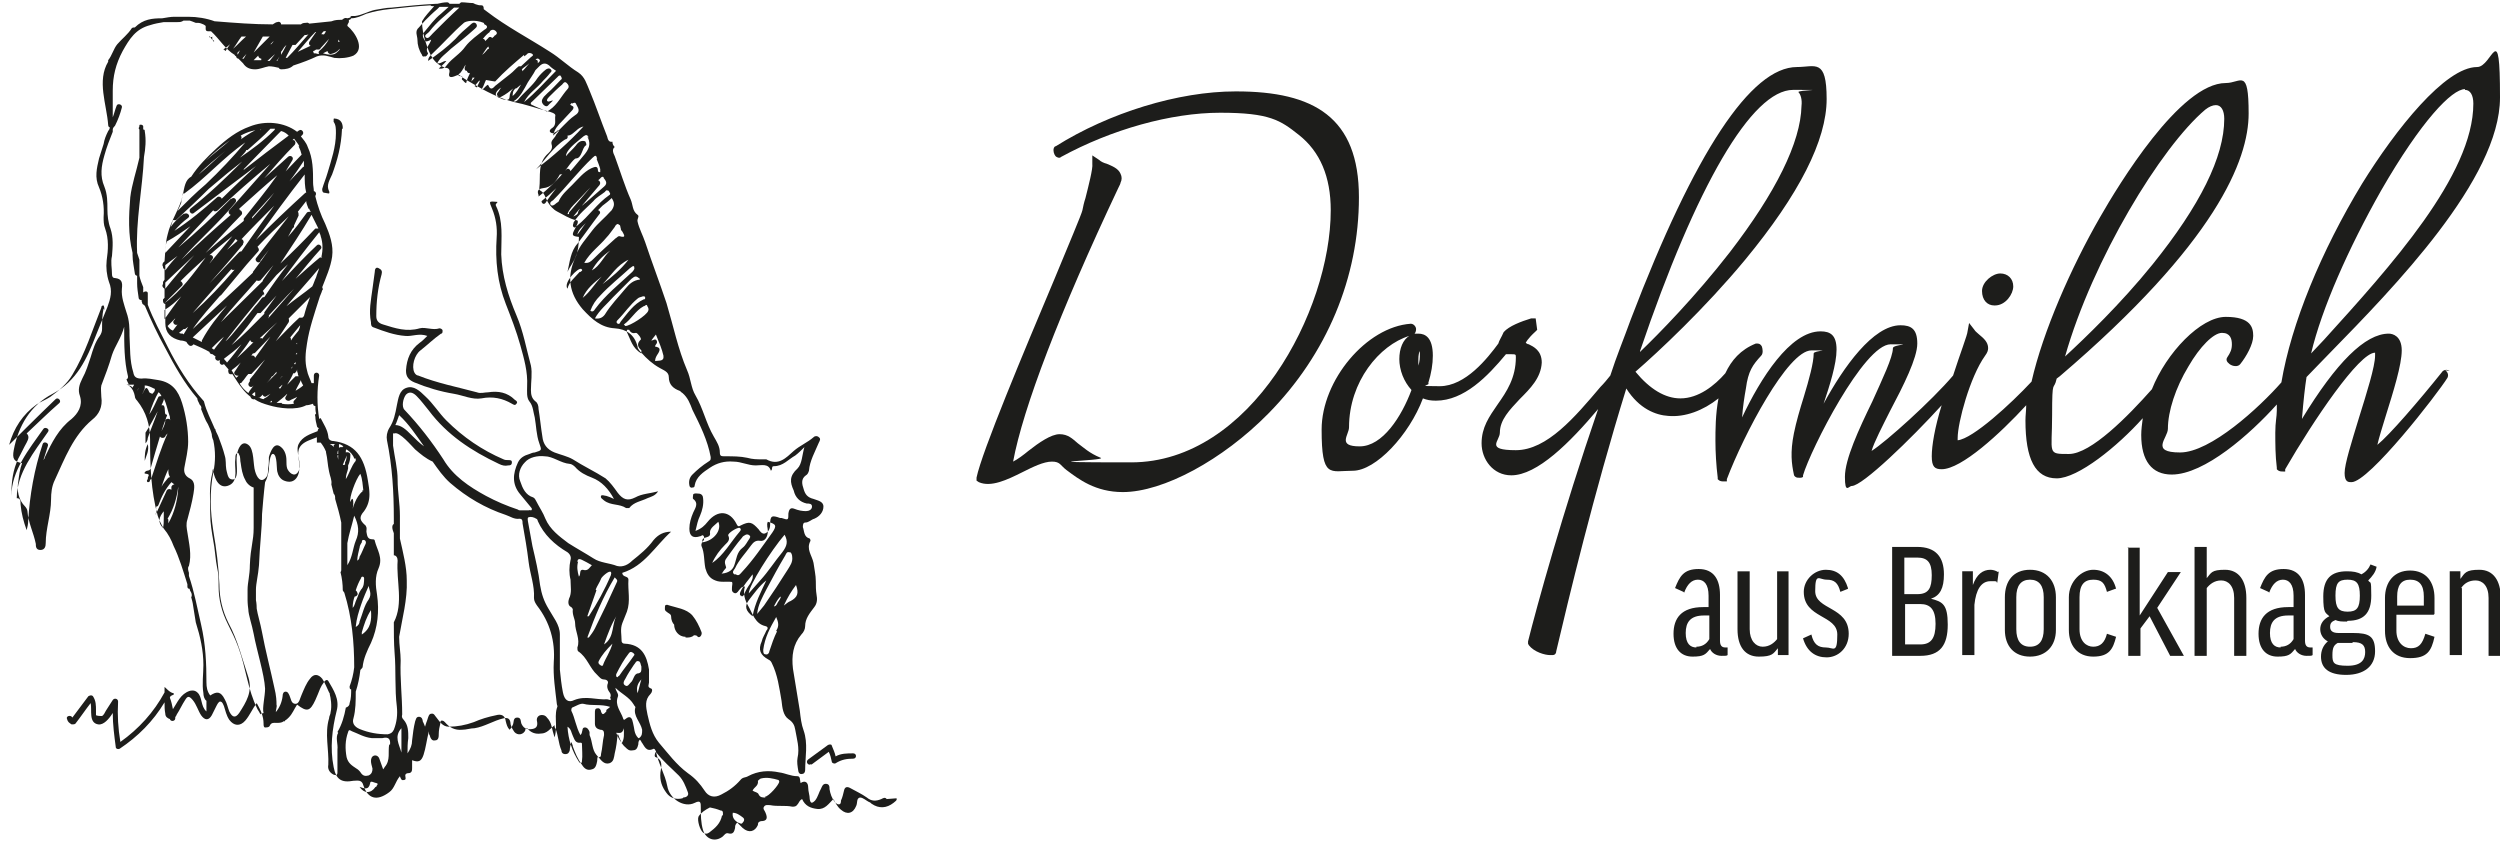 <?xml version="1.0" encoding="UTF-8"?>
<svg id="Ebene_1" xmlns="http://www.w3.org/2000/svg" version="1.1" viewBox="0 0 328.2 110.4">
  <!-- Generator: Adobe Illustrator 29.5.1, SVG Export Plug-In . SVG Version: 2.1.0 Build 141)  -->
  <defs>
    <style>
      .st0 {
        fill: #1d1d1b;
      }
    </style>
  </defs>
  <path class="st0" d="M221.1,77.8c.4-1.1,1-1.7,1.8-1.7s1.4.6,1.4,2.1v1.5h-.7c-2.9,0-3.9,1.5-3.9,3.5s1,3,2.5,3,1.7-.3,2.3-1c.2.5.8.9,1.5.9s.6,0,.8-.1v-1h-.3c-.5,0-.7-.3-.7-.9v-6c0-2-.8-3.4-2.8-3.4s-2.5,1-3.1,2.5l1.1.5ZM222.7,85c-.8,0-1.4-.5-1.4-1.9s.6-2.3,2.4-2.3h.7v3.1c-.4.7-1,1-1.7,1M233.3,83.9c-.4.5-1,1-1.9,1s-1.7-.8-1.7-2.3v-7.6h-1.6v7.6c0,2.3,1,3.6,2.8,3.6s1.9-.4,2.5-1.1v.9h1.4v-11h-1.5v8.9ZM242.6,77.2c-.5-1.6-1.4-2.4-2.9-2.4s-2.9,1.3-2.9,2.9c0,3.5,4.4,3,4.4,5.6s-.5,1.7-1.5,1.7-1.6-.4-1.9-1.7l-1.1.5c.5,1.7,1.6,2.5,3.1,2.5s2.9-1.2,2.9-3.1c0-3.6-4.4-3.1-4.4-5.6s.5-1.5,1.5-1.5,1.5.4,1.8,1.6l1-.4ZM255.2,75.4c0-2.3-1.1-3.6-3.5-3.6h-3.3v14.3h3.7c2.6,0,3.6-1.4,3.6-4.1s-.7-3-2.2-3.4c1.2-.4,1.7-1.4,1.7-3.2M250,79.3h2.1c1.3,0,2,.7,2,2.6s-.6,2.7-2,2.7h-2v-5.3ZM250,73.2h1.7c1.3,0,1.9.6,1.9,2.3s-.4,2.5-1.9,2.5h-1.7v-4.7ZM262.3,75.1c-.3-.2-.7-.3-1-.3-1,0-1.8.6-2.3,2v-1.8h-1.4v11h1.6v-6.6c.2-2,.9-3.1,2.1-3.1s.6,0,.9.2l.2-1.5ZM269.9,78.4c0-2.1-1.2-3.6-3.4-3.6s-3.3,1.5-3.3,3.6v4.3c0,2.1,1.2,3.5,3.3,3.5s3.4-1.4,3.4-3.5v-4.3ZM264.7,78.4c0-1.5.6-2.3,1.8-2.3s1.8.8,1.8,2.3v4.2c0,1.5-.6,2.3-1.8,2.3s-1.8-.8-1.8-2.3v-4.2ZM277.8,77.3c-.4-1.6-1.5-2.5-3-2.5s-3.2,1.5-3.2,3.6v4.3c0,2,1.1,3.5,3.2,3.5s2.6-1,3-2.6l-1.2-.4c-.3,1.2-.9,1.7-1.8,1.7s-1.8-.7-1.8-2.3v-4.2c0-1.6.6-2.3,1.8-2.3s1.5.5,1.8,1.6l1.1-.4ZM279.4,71.8v14.3h1.6v-3.6l1.2-1.6,2.7,5.2h1.8l-3.5-6.3,3.1-4.7h-1.7l-3.7,5.7v-8.9h-1.6ZM289.7,77.2c.4-.5,1-1,1.9-1s1.7.7,1.7,2.3v7.6h1.6v-7.6c0-2.3-1-3.7-2.8-3.7s-1.8.4-2.4,1.1v-4.1h-1.6v14.3h1.6v-8.8ZM297.9,77.8c.4-1.1,1-1.7,1.8-1.7s1.4.6,1.4,2.1v1.5h-.7c-2.9,0-3.9,1.5-3.9,3.5s1,3,2.5,3,1.7-.3,2.3-1c.2.5.8.9,1.5.9s.6,0,.8-.1v-1h-.3c-.5,0-.7-.3-.7-.9v-6c0-2-.8-3.4-2.8-3.4s-2.5,1-3.1,2.5l1.1.5ZM299.4,85c-.8,0-1.4-.5-1.4-1.9s.6-2.3,2.4-2.3h.7v3.1c-.4.7-1,1-1.7,1M308.2,81.5c2.1,0,3.1-1,3.1-3.3s-.1-1.5-.4-2c.5-.5,1-1.1,1.1-1.8l-.8-.3c-.2.5-.6,1-1.2,1.3-.5-.3-1.1-.4-1.9-.4-2.1,0-3.1,1-3.1,3.3s.3,2.1.8,2.6c-.8.4-1.2,1-1.2,1.7s.4,1.3,1,1.6c-.6.5-.9,1.2-.9,2,0,1.5,1,2.4,3.3,2.4s3.8-1.1,3.8-3.1-.8-2.4-2.9-2.4h-1.9c-.8,0-1.1-.3-1.1-.8s.2-.7.7-.9c.4.2.9.2,1.5.2M306.6,78.2c0-1.7.4-2.1,1.6-2.1s1.6.5,1.6,2.1-.4,2.1-1.6,2.1-1.6-.5-1.6-2.1M308.9,84.3c1.2,0,1.6.4,1.6,1.3s-.4,1.8-2.3,1.8-2-.4-2-1.4.2-1.3.7-1.6h1.9ZM319.6,80.6v-2.1c0-2.1-1.1-3.6-3.2-3.6s-3.3,1.5-3.3,3.6v4.3c0,2.1,1.1,3.6,3.3,3.6s2.8-.9,3.2-2.8l-1.2-.4c-.4,1.4-.9,1.9-1.9,1.9s-1.9-.8-1.9-2.3v-2.1h4.9ZM314.7,78.3c0-1.4.5-2.2,1.7-2.2s1.8.7,1.8,2.2v1.2h-3.5v-1.2ZM323.1,77.2c.4-.6,1-1,1.9-1s1.7.7,1.7,2.3v7.6h1.6v-7.6c0-2.3-1-3.7-2.8-3.7s-1.9.4-2.5,1.2v-1h-1.4v11h1.6v-8.8Z"/>
  <path class="st0" d="M261.9,40.1c1.4,0,2.4-1.5,2.4-2.5s-.7-1.7-1.7-1.7-2.4,1.1-2.4,2.3.7,1.9,1.6,1.9"/>
  <path class="st0" d="M162.2,12c-7.5,0-16.6,2.8-23.6,7.2-.2,0-.3.3-.3.5,0,.4.2.8.4.9.2.1.4.2.6,0h0c6.6-3.6,14.4-5.8,20.9-5.8s7.9,1,10.3,2.9c2.8,2.2,4.2,5.5,4.2,9.9,0,13.2-10.5,33.1-26.2,33.1s-3-.2-4-.6c-1.5-.6-2.3-1.4-3-1.9-.7-.6-1.3-1.2-2.4-1.2s-2.7,1.1-4.1,2.2c-.6.5-1.4,1.1-2,1.4,1.3-7,6.1-19.6,13.8-35.9.2-.4.3-.6.3-.7.2-.4.2-.8,0-1.2-.3-.7-1.1-1-1.8-1.3-.4-.1-.8-.3-1-.5l-.9-.6v1.1c.1.6-.5,2.9-.9,4.5-.2.6-.3,1.1-.4,1.6-.1.5-1.8,4.5-3.7,9.1-4,9.5-9.5,22.6-10.2,26v.4c0,0,.3.2.3.2,1.6.7,3.7-.3,5.7-1.3,1.4-.7,2.8-1.4,3.9-1.4s1.1.5,1.9,1.1c1.6,1.2,3.8,2.9,7.4,2.9,5.3,0,13.1-4.2,19.1-10.3,7.7-7.8,11.9-17.9,11.9-28.4s-5.9-13.9-16.1-13.9"/>
  <path class="st0" d="M321.6,48.7c-.3-.2-.6-.2-.9,0h0c-3.2,4-7,8.4-8.6,9.7.2-.9.7-2.5,1.1-3.8,1-3.2,2.1-6.7,2.1-8.6s-1.2-2.2-1.7-2.2c-3.1,0-6.9,3.8-11.4,11.2.2-2.5.4-4.2.6-5.5.9-.9,1.9-2,3.1-3.2,8.3-8.5,22.3-22.8,22.3-33.5s-1-4-3-4c-4.2,0-10.7,8.2-15.1,15.3-5.4,8.9-9.3,18.4-10.6,26.1-2.9,3.3-9.3,9.2-13.3,9.2s-1.6-1.9-1.6-3.1c0-2.3,1-5.4,2.7-8.2,1.5-2.6,3.3-4.4,4.4-4.4s1.3.8,1.3,1.5-.2,1.1-.6,1.7c-.2.3-.1.6.3.9.4.3,1.1.4,1.4,0,.8-1,1.7-2.6,1.7-3.7s-.3-2.5-3.6-2.5-7.8,4.7-9.7,9.5c-3.1,3.5-8,8.5-10.9,8.5s-2.2,0-2.2-5.1.2-3,.6-4.8l.4-.3c20.5-17.5,24.8-28.4,24.8-34.5s-1-4-3-4c-6,0-14.1,13.4-16.5,17.6-3.8,6.6-7.5,15-9,21.6-2.7,2.9-7.7,7.5-9.7,7.7,0,0,0-.1,0-.3,0-2,1.6-8,3.6-10.8.3-.4.4-.7.4-1,0-.8-.6-1.3-1.2-1.8-.2-.2-.5-.4-.6-.6l-.7-.9-.2,1.1c0,.4-1,3-1.9,5.8-2.8,3.3-8.8,8.7-10.7,9.9.3-1.1,1.5-3.4,2.4-5.2,1.8-3.4,3.6-7,3.6-8.9s-.8-2.4-2.2-2.4c-3.6,0-7.5,5.5-10.1,10.3.8-2.4,1.7-5.2,1.7-7.1s-.8-2.4-2.1-2.4c-4,0-7.9,6.2-10.3,11.3.1-1.4.3-2.7.5-3.8.3-2.3.9-3.1,2-4.3.3-.3.2-.9.1-1.2-.2-.4-.5-.4-.6-.4h-.2c-2,.8-3.2,2.2-4,3.9-1.4,1.6-3.5,3.3-5.9,3.3-2,0-4-1.2-5.9-3.5,3-2.6,9.1-8.3,14.4-14.7,7.1-8.6,10.7-15.7,10.7-21.1s-1.5-4.2-3.9-4.2c-6,0-13.4,11.1-21.8,33.1-.9,2.5-1.9,4.9-2.7,7.4-.4.5-.8,1-1.3,1.5-3.3,3.9-7,8.3-11.1,8.3s-2.1-1.2-2.1-2.3c0-1.7,1.3-3,2.6-4.4,1.4-1.4,2.8-2.8,2.9-4.8h0c0-1.6-1.1-2.1-1.7-2.4-.2,0-.4-.2-.4-.2,0,0,.2-.5,1.3-1.5l.2-.2-.2-1.5h-.6c-1.3.4-2.9,1-3.6,1.8h0c-.3.7-.6,1.1-.7,1.5-1.4,1.9-4.3,5.6-7.7,5.6s-1.1-.1-1.5-.4c.4-1.3.6-2.5.6-3.6,0-2.4-1-2.9-1.9-2.9s-.3,0-.5,0c.1-.1.2-.3.2-.6,0-.3-.3-.7-.7-.7h0c-5.8.4-11.7,7.4-11.7,13.9s1.1,5.4,4.1,5.4,7.4-4.7,9.2-9.5c.5.2,1,.3,1.7.3,3.7,0,6.8-3.2,9.2-6.1.2,0,.4,0,.5,0,.8,0,.8,0,.8.4,0,2.7-1.2,4.5-2.4,6.2-1.1,1.6-2.1,3-2.1,5.1s1.5,4.2,3.9,4.2c3.4,0,7.7-4.3,11.4-8.7-4.7,13.7-8.1,26.1-9.2,30.5v.3c0,0,.1.2.1.2.7.9,2.1,1.3,2.8,1.3s.2,0,.3,0c.4,0,.5-.3.5-.5,1.6-6.8,4.9-20.6,9.2-34.5,1.7,2.7,3.9,3.5,5.5,3.6,2.2.2,4.6-.7,6.6-2.3-.4,2.1-.4,4.2-.4,5.6s.1,3.2.3,4.8v.2s.1.1.1.1c.2.2.5.2.7.2h.4v-.3c2.2-5.8,8-16.9,11.1-16.9s.3,0,.3.4c0,1.2-.6,3.4-1.3,5.7-.5,1.6-1,3.3-1.3,4.8-.5,2.5-.3,4,0,5.4,0,.1.1.3.4.4.2,0,.6.1.8-.1h0c0,0,0-.2,0-.2,1-3.4,8-17.2,11.5-17.2s.3,0,.3.5c0,1.2-1.4,4.1-2.7,7-1.8,3.7-3.6,7.6-3.6,9.9s.5,1.2.9,1.2c1.4,0,7.8-6.2,11.8-10.6-.9,2.9-1.3,5.3-1.3,6.7s.4,1.7,1.3,1.7c2.6,0,7.7-4.7,11.1-8.4,0,.7-.1,1.3-.1,2,0,5.1,1.3,7.6,4.1,7.6s8-4.2,11.3-7.9c-.1.8-.2,1.5-.2,2.2,0,3.4,1.4,5.2,4,5.2,4.3,0,10.3-5.3,13.8-9.2,0,.3,0,.5,0,.8,0,.8-.2,1.5-.2,2.9s0,3,.2,4.6v.2s.1.1.1.1c.2.2.5.2.7.2h.3v-.3c3.7-6.4,9.7-15.3,11.8-15.3s0,0,0,0c0,0,0,.2,0,.4,0,1.4-1.1,4.9-2.1,8.1-1,3.3-1.9,6.1-1.9,7.3s.5,1.2.9,1.2c2.3,0,11.3-11.6,12.6-13.7h0c.2-.4,0-.8-.3-1M323.6,11.8c.7,0,1.1.7,1.1,1.8,0,9.4-10.9,21.4-19.6,31-.6.6-1.1,1.2-1.7,1.8,1.4-5.9,4.9-13.8,9.2-21.4,5.3-9.2,9.3-13.3,11-13.3M289.5,14.4c.5-.4,1-.6,1.4-.6.7,0,1.1.7,1.1,1.8,0,5-3.2,11.4-9.4,19.1-4.2,5.2-8.9,9.7-11.5,12.1,3.6-12.7,12.6-27.5,18.4-32.4M215.3,46.1c7.4-21.8,14.7-34.3,20.1-34.3s.5,0,.7.3c.3.3.5,1,.4,1.8-.1,4.8-3.4,11.4-9.4,19.2-4.5,5.8-9.3,10.7-11.8,13.1M183.7,47.1c0,1.5.6,3,1.6,4.1-1.3,3.5-3.8,7.4-6.8,7.4s-1.4-1.5-1.4-2.5c0-6,4-10.8,7.9-12-.8.5-1.3,1.6-1.3,3.1M186.2,47.2c0-.6.1-1,.2-1.1,0,0,0,.2,0,.4,0,.4,0,.9-.2,1.5,0-.3,0-.5,0-.8"/>
  <path class="st0" d="M53.3,48.7c0,.8.4,1.2,1.1,1.5,1.7.7,3.4,1.2,5.2,1.5,1.2.2,2.4.8,3.6.6,1.5-.3,2.8,0,4,.7.2.1.4.3.6,0,.2-.2,0-.4-.2-.5-1-1-2.2-1.2-3.5-1-.5,0-1,.2-1.5,0-2.6-.7-5.2-1.2-7.7-2.2-.2,0-.4-.2-.5-.4-.4-.8,0-2.3.8-2.9.9-.7,1.7-1.5,2.7-2.2.2,0,.2-.2.2-.4,0-.2-.3-.3-.4-.3-.9.3-1.8-.2-2.6,0-1.7.5-3.2,0-4.8-.5-.7-.2-.9-.6-.9-1.1,0-1.9.2-3.7.7-5.5.1-.4,0-.6-.4-.8-.4-.2-.5.2-.5.5-.1.7-.2,1.5-.3,2.2-.2,1.5-.5,2.9-.2,4.4,0,.3,0,.6.4.7,1.3.5,2.7,1,4.1,1.1.9.1,1.8-.4,2.9,0-.4.4-.7.7-1,.9-1.2.9-1.7,2.1-1.8,3.6"/>
  <path class="st0" d="M45,16.9c0-.3,0-1.1-.8-1.3-.2,0-.3-.1-.4,0,0,.1,0,.3,0,.4.3.4.3.9.3,1.5,0,1.8-.6,3.5-1.1,5.2-.2.7-.5,1.4-.7,2.1,0,.2,0,.4.2.5.2,0,.5.1.7.1,0,0,.1-.2,0-.3-.4-.8.1-1.5.4-2.2.7-1.9,1.2-3.7,1.3-6"/>
  <path class="st0" d="M116.4,104.9c-.2-.3-.5-.1-.7,0-.7.3-1.3.3-1.9-.2-.7-.5-1.4-.8-2.1-1.2-.5-.3-.8-.2-.9.3-.1.4-.2.9-.4,1.3,0,.2,0,.5-.3.5-.2,0-.4-.2-.5-.3-.4-.5-.6-1.1-.7-1.7,0-.3,0-.7-.5-.7-.4,0-.5.4-.6.6-.3.5-.4,1.1-.8,1.6-.4.4-.6.4-.7-.2,0-.5-.2-1-.2-1.5,0-.7-.4-1-1-.6-.1-.3,0-.9-.4-.9-.9,0-1.6-.4-2.4-.5-1.4-.3-2.8-.2-4.1.5-.3.2-.7.1-1,.5-.7.8-1.5,1.4-2.5,1.9-.9.5-1.7.3-2.2-.5-.6-.9-1.2-1.6-2.2-2.3-1.5-1.1-2.6-2.6-3.8-4-.9-1.1-1.2-2.4-1.5-3.7-.2-1-.4-1.9.4-2.7.2-.2.3-.6.1-.7-.6-.2-.3-.5-.3-.8,0-.6,0-1.1,0-1.7-.3-1.9-1-3.3-3.2-3.4-.2,0-.4-.1-.4-.4,0-.8-.2-1.5.1-2.3.2-.5.4-1,.6-1.5.5-1.4.1-2.8.2-4.2,0-.5-.7-.3-.8-.8,0,0,0-.1,0-.1,2.9-.9,4.3-3.5,6.4-5.4-1,0-1.7.4-2.3,1.1-.8,1.1-1.8,1.9-2.8,2.7-.5.5-1.2.9-2,.7-1-.4-2.2-.4-3.1-1-1.1-.7-2.2-1.3-3.3-2-1.2-.9-2.4-1.8-3-3.2-.3-.8-.8-1.5-1.2-2.3-.1-.2-.2-.4-.4-.5-1-.3-1.4-1.2-1.7-2.1-.4-.9,0-1.9.6-2.5.6-.7,1.7-.9,2.6-.8,1.1,0,2.1.9,3.3,1,.2,0,.5.2.7.4.6.7,1.4,1.1,2.2,1.4,1.3.5,2.2,1.5,2.9,2.8-.4-.2-.7-.3-1-.4-.2,0-.6-.2-.7,0-.1.3.2.4.4.6.9.7,2,.4,2.9,1,0,0,.3,0,.4,0,.6-.8,1.6-.9,2.4-1.3.5-.2,1-.3,1.4-.9-1.1.3-2.1.3-3,.8-1,.5-1.6.3-2.3-.6-.5-.7-1-1.4-1.6-1.9-1.4-.9-2.9-1.6-4.3-2.5-.7-.4-1.6-.6-2.4-.9-1-.4-1.5-1.1-1.6-2.1-.2-1.2-.3-2.4-.5-3.6,0-.4-.1-.8-.4-1-.5-.4-.6-.9-.6-1.5,0-1.1.2-2.2,0-3.2-.6-2.2-1-4.5-1.9-6.6-1.1-2.6-1.9-5.2-2-8,0-2.2.3-4.4-.7-6.4-.1-.3.2-.3.2-.5-1.2-.1-1.1-.1-.7.9.5,1.2.7,2.5.6,3.8-.2,3,.1,5.9,1.2,8.7.7,1.8,1.4,3.6,1.9,5.4.5,1.8,1,3.5.9,5.4,0,.7-.1,1.5.3,2,.5.6.5,1.4.7,2.1.2,1.1.2,2.3.6,3.4.3.9.4.9-.6,1.2-.2,0-.5.1-.7.2-.7.2-1.2.5-1.5,1.1-.7,1.5-.8,2.9.3,4.2.5.6,1,1.2,1.4,1.7,0,0,.2.2.1.3,0,.2-.3,0-.4.1-.2,0-.8,0-1,0s-.3,0-.4-.1c-1.5-.5-2.9-1.1-4.2-1.8-2.2-1.2-4.3-2.6-5.6-4.8-1.5-2.3-3.2-4.5-5.1-6.5-.4-.4-.2-1.5.2-2,.5-.5,1-.2,1.4.2.6.6,1.1,1.3,1.6,1.9,2.4,3.2,5.6,5.3,9.2,7,.4.2.8.3,1.2.2.2,0,.5,0,.5-.4,0-.3-.2-.3-.5-.3-.2,0-.4,0-.6-.1-2.8-1.2-5.3-2.9-7.5-5.1-1-1-1.7-2.2-2.8-3.2-.7-.7-1.5-1.4-2.4-1.1-1,.3-1.1,1.4-1.3,2.3-.2,1.1-.4,2.1-1,3-.3.5-.4,1.1-.3,1.6.7,3.4.9,6.8.9,10.3,0,.2,0,.5,0,.7-.1,0-.2.2-.2.4,0,.3.1.5.2.8,0,1,0,1.9,0,2.9.3,0,.5.3.5.7-.2,2.7.8,5.6-.5,8.1,0,1.3,0,2.7.1,4,.2,2.3,0,4.7.3,7.1.1,1,0,2-.4,3-.2.4-.4.5-.8.6-1.3,0-2.5-.2-3.7-.7-.7-.3-1-.8-.8-1.4.3-1.1.3-2.3.3-3.4,0,0,0,0,0-.1.3-.9.5-1.9.6-2.8,0-.1.2-.2.3-.4.1-1.1.6-2.2,1.1-3.2.9-2,1.1-4.2.8-6.3-.2-1.2-.3-2.4.2-3.5.6-1.4-.2-2.4-.5-3.6,0-.2-.2-.2-.3-.2-.7,0-.7-.5-.8-1,0-.3.1-.5-.1-.8-.8-.7-.9-1.1-.2-1.9.5-.7.7-1.4.7-2.2,0-.6-.1-1.2-.2-1.8-.5-3.2-1.7-4.8-4.5-5.2-.4,0-.7-.2-.7-.6-.1-.9-.6-1.6-1-2.4,0,0-.1,0-.2.1,0,0,0,0,0,0,0,0,0,0,0,0-.3-1.9-.3-3.8,0-5.7,0-.5-.7-.5-.7,0,0,.3,0,.7,0,1,0,0-.2,0-.3,0-.2-.6-.5-1.1-.6-1.7-.3-1.1-.2-2.3,0-3.5.3-2,1-4,1.6-5.9.1-.4.3-.7.4-1.1,0,0,0,0,0,0,.1,0,.1-.2,0-.4.5-1.3,1.1-2.6,1.3-4,.2-1.5-.3-2.9-.9-4.3-.6-1.2-1-2.4-1.3-3.6,0,0,0,0,0-.1.2-.3,0-.6-.2-.6,0-.4-.1-.7-.1-1.1,0-1.6,0-3.2-.7-4.7-.2-.6-.6-1-.9-1.4,0,0,.1-.1.2-.2.3-.3-.1-.8-.4-.6,0,0-.2.1-.3.2-1.7-1.3-4.2-1.5-6.2-.7-1.7.6-3.1,1.7-4.4,2.9-1.2,1.1-2.4,2.3-3.3,3.7-.8.4-.9,1.4-1.1,2.4-.4,1.8-1.6,3.4-2,5.2-.3,1.1-.3,2.3-.4,3.5,0,0-.1.1-.2.2-.1.2-.1.4,0,.5,0,.1,0,.3.2.3,0,.3,0,.6,0,1,0,.1,0,.2,0,.4,0,0-.1.2-.2.3,0,.1,0,.2,0,.3-.2.2,0,.5.2.6,0,.4,0,.8,0,1.2,0,0-.1.1-.2.2,0,0,0,.1,0,.2,0,.2.1.4.3.4,0,.8,0,1.7,0,2.5,0,1.3.7,2,2,2.3.3,0,.6.1.8.2,0,.1.1.2.2.3.1.2.4.3.6.1,0,0,0,0,.1-.1.7.3,1.4.6,2.1,1,0,.2.2.3.4.3.1.1.3.2.4.3,0,0,0,0,0,0-.2.3.2.7.5.5,0,0,0,0,.1,0,0,0,0,0,0,0,0,0,0,0,0,0-.2.3.1.8.5.5,0,0,0,0,0,0,.2.2.4.5.6.7,0,0,0,0,0,0-.1.2,0,.3,0,.4,0,.2.3.3.5.2.4.6.8,1.3,1.3,1.9.3.4.7.8,1.1,1.1,0,.2.3.4.5.3.6.4,1.2.6,1.9.8,1.3.4,3.6.7,4.9,0,.3,0,.6-.1.9-.2,0,0,0,0,0,0,0,.2.1.3.3.3,0,.3,0,.7.1,1-.1,0-.2.2-.1.4,0,.4.1.8.2,1.2,0,.2.2.3.3.3,0,0,0,0,0,0-.1,0-.2.3-.2.4-1,.4-2,.7-2.5,1.7-.5,1,.6,2.8-.1,3.7-.5.7-1.2,0-1.4-.5-.1-.3-.1-.7-.1-1.1,0-.6-.2-1.3-.7-1.7-.9-.8-1.4.6-1.6,1.3,0,.5,0,1-.1,1.5,0,.3,0,.9-.3,1.2-.7.8-1.2-.1-1.4-.8-.3-.9-.1-2.9-.9-3.5-.9-.7-1.4.6-1.5,1.3-.1.6,0,1.2,0,1.8,0,.4.1,1.7-.8,1.4-.4-.1-.5-.9-.6-1.3-.1-.6,0-1.2-.2-1.8-.2-.8-.5-1.6-.8-2.4-.1-.3-.3-.6-.4-.9,0,0,0-.2-.1-.2-.5-1.2-1.1-2.3-1.4-3.5,0,0,0-.1-.1-.2-1.9-2.1-3.4-4.5-4.7-7.1-.9-1.8-1.9-3.6-2.6-5.5,0,0,0,0,0,0,0-.5,0-1,0-1.5,0-.3-.4-.3-.6-.1,0,0,0-.1,0-.2,0-.2,0-.3,0-.5-.2-.5-.4-1-.5-1.5,0-.2,0-.4,0-.7,0-.2,0-.4,0-.7,0,0,0-.1,0-.2,0,0,0,0,0-.1,0,0,0-.1,0-.2,0,0,0-.1,0-.2-.1-.3-.2-.6-.3-.9-.2-4.2.7-8.4.9-12.6.2-1.1.3-2.2.1-3.4,0-.1,0-.2-.2-.2,0,0,0-.1,0-.2,0,0,0-.2,0-.2,0-.2-.3-.3-.5-.2,0,0,0,0,0,0,0,0,0,0,0,0,0,0,0,0,0,.1,0,0,0,0,0,0,0,0,0,.2-.1.3,0,0,0,.1.1.2,0,.3,0,.7,0,1,0,0,0,0,0,0,0,0,0,0,0,0,0,.9,0,1.8,0,2.7-.4,1.8-1,3.5-1.2,5.2-.2,2.4-.3,4.9.3,7.3,0,0,0,.2,0,.2,0,0,0,0,0,.1,0,0,0,0,0,0,0,.8.2,1.6.3,2.4,0,.2.2.3.3.3,0,.2,0,.5,0,.8,0,0,0,.1,0,.2,0,0,0,0,0,0,0,.6.1,1.2.2,1.9,0,.2.2.3.4.3,0,0,0,.1,0,.2,0,0,.1.2.1.3.2.1.3.3.3.2.8,1.9,1.7,3.8,2.7,5.6,1.2,2.3,2.5,4.6,4.2,6.6,0,.3.2.5.3.8.2.2.3.4.2.6.3.7.5,1.4.9,2,.2.4.4.9.5,1.3,0,.3.1.6.2.8.3,1.4.3,2.8,0,4.2-.5,2.6-.4,5.1,0,7.7.4,2.3.7,4.7.8,7,0,1.8.4,3.5,1.2,5.1,1.2,2.2,1.8,4.7,2.6,7.1.6,1.9-.3,3.3-1.2,4.7-.5.7-.9.6-1.3-.2-.2-.5-.3-1.1-.6-1.6-.5-1-1-1.1-1.9-.5-.4-.5-.5-1.1-.5-1.7,0-2.5-.1-5-.7-7.6-.5-2.2-.9-4.3-1.6-6.4,0,0,0-.1,0-.2,0,0,0-.1,0-.2-.1-.3-.2-.7,0-.9.4-1.5,0-3-.2-4.4-.1-.6-.2-1.1,0-1.7.3-1.1.6-2.2.8-3.4.1-.7.3-1.6-.5-2-.6-.3-.8-.8-.7-1.4.2-1.1.5-2.3.5-3.4,0-1.7-.3-3.5-.8-5.1-.5-1.6-1.3-2.7-3.1-3-.7-.1-1.5-.3-2.2-.2-.7,0-1-.2-1.1-.8-.5-1.6-.4-3.2-.5-4.8,0-1,0-2-.4-3.1-.3-1-.7-2-.6-3.1.1-.8,0-1.3-.9-1.4-.3,0-.4-.2-.4-.5,0-.8-.2-1.6,0-2.4.1-1.2.2-2.4-.2-3.6-.3-.8-.4-1.7-.4-2.5,0-1,0-2-.4-3-.6-1.4-.4-2.7,0-4.1.3-1.1.7-2.1,1.1-3.1,0,0,0-.2,0-.3,0-.2.2-.4.3-.5.4-.8.7-1.6.9-2.4.1-.4-.6-.6-.7-.2-.2.5-.3,1-.5,1.5h0c0-.3,0-.8,0-.7,0,0,0,0,0,0,0-.9,0-1.9,0-2.8,0-1.9.4-3.5,1.3-5.2.9-1.6,1.7-2.9,3.6-3.4.6-.2,1.2-.3,1.8-.4.2,0,.4,0,.7,0h.9c0,0,.2,0,.2,0,.3,0,.5,0,.8-.2.3,0,.5,0,.8,0,0,0,.6.2.8.3,0,0,.2,0,.3,0,.2,0,.5.1.7.2,0,0,.2.1.3.2h0c0,.1,0,.2,0,.3h0c0,.1,0,.1,0,.1,0,.2.1.3.3.3.1,0,.3,0,.4,0,1.1,1,1.9,2.4,3.1,3.1,0,0,0,.1.2.2,0,.2.2.3.3.3.2.2.4.4.6.6.4.6.9.8,1.6.8.6,0,1.2-.3,1.8-.4.4,0,.9.1,1.3.2,0,.1.2.2.3.2.6,0,1.2-.1,1.6-.5.6-.2,1.2-.4,1.7-.6.5-.2,1-.4,1.4-.6.9-.3,1.5,0,2.3.2.8.1,1.8,0,2.5-.3,1.6-.9.2-3.1-.8-3.9,0,0,0,0,0,0,0-.2.1-.3.2-.5,0-.1,0-.2,0-.3.1,0,.2,0,.3-.2.7,0,1.3-.3,2-.6,1-.3,2-.5,3-.6,1.8-.2,3.6-.4,5.4-.5,0,0,.1.1.2.1,0,0,0,0,.1,0,0,0,.1,0,.2,0-.6.7-1.2,1.3-1.6,2,0,.9.2,1.9.5,2.8.5,1.5,1,2.8,2.6,3.3.2,0,.6.1.5.6-.2.7.2.7.7.5.3-.1.5-.3.8,0,.5.4,1.1.7,1.6,1,1.7,1,3.4,1.9,5.4,2.4,1.5.3,2.9.8,4.4,1.2.4.1,1.1.3,1,.6-.1.5.2,1.2-.4,1.6-.2.1-.5.4-.2.6.3.2.5,0,.7-.1.1,0,.2-.3.4-.2-.1.3-.4.5-.5.8-.2.3-.6.6-.5,1,.2.6-.1.9-.4,1.2-1.5,1.3-1,3-1.2,4.6,0,0,0,.2.1.3.6.3.7,1,1,1.5.3.5.7,1,1.3,1.3.8.4,1.5.9,2.4,1.1.3,0,.3.2.2.5-.1.2-.2.4-.3.6-.5.9-.4,1,.5,1.1,0,.9-.1,1.9-.5,2.8-1.1,2.4-.8,4.6,1,6.7,1.2,1.3,2.4,2.4,4.2,2.5,1.5.1,2.6.8,3,2.4,0,.3.3.6.5.8.7.8,1.5,1.5,2.4,2,.5.3,1.2.5,1.2,1.2,0,1,.6,1.5,1.4,1.8.1,0,.2.2.4.3.7.6,1,1.4,1.3,2.2,1,2,2,4,2.4,6.2,0,.4,0,.4-.3.6-.8.5-1.5,1.1-2.1,1.7-.4.4-.5.9-.4,1.4,0,.2.2.4.4.3.1,0,.3,0,.3-.3.2-1.1,1.1-1.7,2-2.3.9-.6,1.9-.9,3.1-.8,1,0,1.9.5,2.9.5.8,0,1.7-.3,2,.7.3-.2,0-.6.4-.6,1.2,0,1.9-.9,2.8-1.4.4-.3.8-.7,1.2-1.1-.3,1-.3,2.2-.9,2.8-1.1,1-1,1.8-.5,2.9,0,0,0,0,0,0,.2.9.8,1.5,1.7,1.7.3,0,.7,0,.7.4,0,.4-.4.6-.8.6-.5,0-1-.1-1.5-.3-.5-.2-.7,0-.8.6,0,.9,0,.9-.9.6,0,0-.1,0-.2,0-1.1-.4-1.3-.3-1.3.9,0,.5-.2.9-.6,1.1-.4.2-.7-.2-.9-.5-.9-1-1.2-1.1-2.4-.5-.3.2-.4,0-.5-.2-.9-1.8-2.5-1.9-3.8-.3-.4.5-.8.9-1.6,1.2.2-.8.3-1.4.6-2,.3-.7.5-1.5.4-2.3,0-.3-.2-.6-.6-.6-.2,0-.5-.1-.7.1,0,.2-.1.5,0,.6.8.6.2,1.3,0,1.8-.3.7-.5,1.4-.5,2.1,0,1,.5,1.3,1.4,1,.2,0,.3-.3.5,0,.1.2,0,.4,0,.5-.2.2-.4.5-.3.8.4.9.3,1.9.5,2.9.2.7.5,1.3,1.3,1.6.7.3,1.5.1,2.2.2.1.2,0,.4,0,.6,0,.3-.1.6.2.8.3.2.5,0,.7-.3.2-.2.3-.5.8-.5-.3.9,0,1.8.4,2.5.6,1,.9,2.4,2.3,2.7.4.1.3.4.1.6-.2.5-.5.9-.6,1.4-.5,1.1-.2,1.8.9,2.4.2.1.3.2.4.4.8,1.6,1,3.3,1.3,5,.1.9.2,1.9.9,2.4.6.4.8.8.9,1.4.2,1.2.6,2.4.3,3.7-.1.5,0,1.1.1,1.7,0,.2.2.5.5.4.3,0,.4-.3.4-.5,0-1.7.4-3.5-.2-5.2-.3-.8-.4-1.7-.5-2.6-.3-1.8-.6-3.7-.9-5.5-.2-1.7,0-3.2,1.1-4.5.3-.3.5-.7.5-1.1,0-1,.6-1.7,1.2-2.5.4-.5.4-1.1.3-1.6-.1-.6-.1-1.2-.1-1.8,0-.8-.2-1.6-.3-2.4-.2-1-1-1.8-.4-2.9,0,0,0,0,0,0,0,0,0-.2-.1-.3,0,0,0,0,0,0-.8-.2-.7-1-.9-1.5,0-.2,0-.6.3-.6.5,0,.8-.4,1.2-.5.7-.3,1.2-.9,1.2-1.6,0-.7-.8-.8-1.3-1-.8-.2-1.1-.6-1.3-1.3-.2-.6-.4-1.3.3-1.8.2-.1.3-.3.4-.6.1-1.3.8-2.5,1.3-3.7.1-.2.3-.5,0-.7-.2-.2-.5-.2-.7,0-.8.7-1.8,1.1-2.6,1.8-1,.9-2,2-3.6,1.1-.1,0-.3,0-.5,0-.7,0-1.3,0-2-.2-.9-.2-1.9-.2-2.9-.2-.5,0-.7,0-.7-.5,0-.8-.4-1.4-.8-2.1-1-1.7-1.4-3.7-2.4-5.4-.6-1-.6-2.2-1.1-3.3-1.2-2.8-1.8-5.8-2.7-8.8-.9-2.7-1.9-5.3-2.8-8-.3-.9-.8-1.8-1-2.7-.1-.4.3-.7,0-.9-.7-.5-.6-1.3-.9-2-.8-1.8-1.4-3.8-2.1-5.7-.2-.4-.4-.9,0-1.2-.2-.2-.3-.4-.3-.7-.5.1-.6-.3-.7-.7-.8-2-1.5-4.1-2.3-6-.4-.9-.6-1.8-1.5-2.4-1.3-.8-2.4-1.9-3.7-2.7-2.8-1.8-5.7-3.3-8.3-5.3-.1-.1-.3-.2-.4-.3,0-.2,0-.4-.2-.5-.2,0-.5,0-.7-.1,0,0,0,0,0,0-.1,0-.3-.1-.5-.2-.5,0-1-.1-1.5-.1-.1,0-.2.1-.3.2-.4,0-.9,0-1.3,0,0-.1-.2-.2-.3-.2-.4,0-.9.1-1.3.2,0,0-.1,0-.2,0-2,.1-3.9.3-5.8.5-.7,0-1.5.2-2.2.3-.9.2-1.7.7-2.6.8,0,0-.2,0-.3,0,0,0,0,0,0,0,0,0,0,0,0,0-.2,0-.3,0-.3.2-.1,0-.3.1-.4.1-.1,0-.2-.1-.4,0,0,0-.2.1-.3.2-.5,0-.9,0-1.4.2-1,.1-1.9.2-2.9.3,0,0-.2-.2-.4-.1-.2,0-.5,0-.7.2-.9,0-1.7,0-2.6,0,0-.3-.3-.4-.5-.3-.2,0-.4.2-.6.3-2.5,0-5-.2-7.5-.4,0,0,0,0-.1,0-1.1-.4-2.3-.6-3.5-.6,0,0-.2,0-.3,0,0,0,0,0-.1,0-.4,0-.8,0-1.2,0,0,0-.1,0-.2,0-.5,0-1,.1-1.6.2-1.3,0-2.5.1-3.6,1.2-.1,0-.3,0-.4.1-.5.8-1.3,1.4-1.9,2.1-.5.6-.7,1.5-1.2,2.1,0,0,0,.1,0,.2-1.5,2.5-.2,5.6,0,8.3,0,.2.1.3.2.3,0,0,0,0,0,.1,0,.1-.1.3-.2.4,0,0,0,0,0,0-.3.6-.5,1.1-.6,1.7-.2.6-.4,1.3-.6,1.9-.3,1.3-.6,2.5,0,3.8.5,1.2.7,2.5.6,3.9,0,.5,0,1,.2,1.5.5,1.4.4,2.8.2,4.2-.1.9,0,1.9.3,2.8.5,1.2.2,2.2-.2,3.3-.5,1.2-1,2.5-1.5,3.7-1.2,3.1-2.5,6-5.7,7.7-2.9,1.5-4.5,4.2-5.1,7.4-.2,1.1,0,1.5,1.1,1.7-.3.8-.4,1.6-.5,2.4-.2,1.2,0,2.4.9,3.3.1.1.3.4.3.6.1,1.5.8,2.8,1.1,4.3,0,.3,0,.8.6.8.6,0,.7-.5.7-.9,0-1.9.7-3.8.7-5.7,0-.9.1-1.8.5-2.6,1.3-2.8,2.4-5.8,4.9-7.9.9-.7,1.4-1.7,1.2-3,0-.5-.1-1.1,0-1.5.5-1.3,1-2.6,1.4-4,.4-1.2,1.2-2.2,1.6-3.7,0,2.3,0,4.5.5,6.5,0,.2,0,.3-.2.4.1.3.3.6.4.9.4.3.6.8.7,1.3,0,.2.1.4.3.6,1.2,1.5,1.7,3.2,1.7,5.1,0,3.4.1,6.7,1,10,.2.6.5,1.2.8,1.7.6.7,1,1.5,1.3,2.3.7,1.4,1.3,3.4,1.8,5,0,.1,0,.2,0,.3,0,.2.1.3.3.3,0,0,0,0,0,0,0,.2.1.3.2.5.1.2.1.5,0,.6.1.4.2.7.2.8.1.5.2,1.4.4,2.5.6,1.9,1,3.7,1,5.6,0,1.2-.2,2.5,0,3.7,0,.3.1.8.4,1v1.4c-.8-.7-.5-1.9-1.2-2.5-.4-.4-1-.2-1-.2-1.2.4-1.6,1.5-2.2,2.4-.1-.5-.2-1-.4-1.5,0-.2.2-.3.5-.4,0,0,0-.2,0-.2,0,0,0,0,0,0-.5,0-1.2-.9-1.2-.8,0,.2,0,.5,0,.7,0,0,0,0,0,0-1.4,2.6-3.4,4.8-5.8,6.5-.3-1.8-.4-3.5-.3-5.3,0-.4-.5-.5-.7-.2-.3.5-.6.9-.9,1.4-.1.2-.3.6-.5.7-.3,0-.5,0-.8-.1,0-.2,0-.4,0-.6,0-.7,0-1.3-.4-1.9-.2-.2-.4-.1-.6,0-.7.9-1.4,1.9-2.1,2.8,0,0,0,0,0,0-.2-.4-.9-.2-.7.2.1.4.3.5.6.7.2,0,.4,0,.5-.1.7-.9,1.3-1.8,2-2.7.2.9-.3,2.6,1,2.8.7.1,1.4-.7,1.9-1.5,0,1.5.2,3,.4,4.5,0,.2.3.3.5.2,2.4-1.6,4.4-3.6,5.9-6.1,0,.5,0,1,.1,1.5,0,.4.3.6.6.7.1.4.8.3.7-.2,0-.1.2-.3.2-.4.4-.6.7-1.3,1.1-1.9.3-.5.5-.6,1,0,.5.6.7,1.4,1.1,2,.5.7,1,.7,1.4,0,.2-.4.4-.8.6-1.2.1-.2.3-.6.5-.6.3,0,.4.4.5.6.2.6.3,1.2.7,1.8.6.8,1.4.9,2.1.1.6-.7.9-1.5,1.5-2.3.5.9.9,1.7.9,2.7,0,.2,0,.5.2.5.2,0,.5,0,.6-.2.2-.5.6-.4.9-.4.3,0,.7,0,.9-.2.1,0,.3,0,.2-.1.2-.1.4-.3.5-.4.5-.5.7-1.1,1.1-1.7,1.3,1,1.7.9,2.4-.6.1-.2.2-.5.3-.7.2-.5.4-1.1.8-1.6.1-.2.4-.5.6-.2.7,1.2,1.5,2.4,1.1,3.9-.6,2.4-.9,4.9-.4,7.4.3,1.6,1,2.1,2.6,1.8.5,0,1.1-.2,1.3.6.6,1.8,1.8,2.1,3.4.9.7-.5.8-1.4,1.4-2.1.1.3.2.6.5.5.4,0,.2-.4.2-.6,0-.2.2-.3.4-.3.5,0,.5-.4.5-.7,0-.3,0-.6,0-1,.8.3,1.2.2,1.5-.7.3-.9.4-1.9.7-3.1,0,.3,0,.4.1.5.1.4.3.8.7.7.5,0,.5-.5.5-.9,0-.4.1-.9.2-1.3,0-.2,0-.4.2-.4.2,0,.3.1.4.2.6.7,1.3,1.1,2.3,1,.5,0,1.1-.2,1.6-.2,1.3-.2,2.5-1,3.8-1.3.5-.1.8,0,.9.5,0,.4.2.8.4,1.1.3.6,1.1.7,1.5.1.1-.1,0-.4.3-.4.5.6,1.1.8,1.8.7.8,0,1.2-.6,1.8-1.1,0,.2,0,.3.1.4.4.9.4,2,.8,2.9,0,.3.2.5.5.5.4,0,.5-.2.6-.5,0-.3.1-.7.2-1.1.1.3.2.4.2.6.3.8.6,1.6,1.2,2.4.3.5.7.8,1.3.6.5-.1.6-.6.7-1.1,0-.2,0-.4.1-.6.4.5.8,1.1,1.5.9.6-.2.6-.8.7-1.3.2-.8.3-1.6.4-2.6.3.8.5,1.4,1,1.8.3.3.5.5,1,.4.5,0,.6-.4.7-.8,0-.2,0-.4.2-.6,0,0,.2.2.2.3.4.5.6,1.4,1.6.9.2,0,.2.2.3.3.3,1.6,1.2,3,1.5,4.6.3,1.7,2.2,2.9,3.6,2.2.8-.4.8,0,.8.6,0,1,0,2,.3,3,.4,1.2,1.6,1.6,2.6.8.2-.2.4-.5.7-.4.7.2.8-.3.9-.7,0-.2,0-.5.3-.7.2.2.5.5.7.7.8.7,1.6.5,2-.4,0-.2,0-.4.4-.5.8,0,.9-.4.6-1.1-.1-.3-.4-.5-.2-.8.2-.3.5-.2.8-.2,1,.2,2,0,2.9.2.3,0,.5,0,.7-.3.2-.2.2-.5.6-.7.4.9,1.1,1.2,2,1.3,1,.1,1.5-.7,2.1-1.3.3.5.5,1,1,1.4.8.7,1.6.5,2-.5.2-.4,0-1,.5-1.1.4,0,.8.4,1.2.6.1,0,.2.1.3.2,1,.7,2,.6,2.9-.1.2-.2.5-.3.4-.6M103,70.2c.5.9.3,1.5-.3,2.3-1,1.2-1.8,2.5-2.9,3.7-.5.6-1,1.1-1.5,1.7,0-1,2.9-5.6,4.7-7.7M92.2,71.2s0,0,0-.1c-.1-.8,1.2-.3,1-1.2,0-.6.7-1,1.1-1.4.5,1.1-.6,2.5-2.1,2.7M93.5,73.9c.4-.9,1-1.7,1.7-2.4.3-.3.7-.6.4-1.2-.1-.3,1.2-1.1,1.5-1,.2.1.2.3,0,.5-1.2,1.4-2.1,3.1-3.6,4.1M94.7,75.4c.2-.3.3-.5.5-.7,0,0,.2-.2.1-.3-.2-.6-.2-.8.2-1.3.6-.8,1.2-1.7,1.9-2.5.1-.2.3-.3.5-.4.2-.1.4,0,.5.1.2.2,0,.3,0,.4-.3.4-.5.9-.9,1.2-.8.6-.8,1.5-1.1,2.3-.2.6-.7,1-1.6,1.1M96.4,75.4c-.4-.3,0-.6.1-.8.5-1.1,1.4-2,2.1-3,.3-.4.6-.7,1.2-.6.6.1,1-.5,1-1.3,0-.4-.2-.8,0-1.2,1.1.3,1.2.5.6,1.4-1.3,1.8-2.5,3.6-4,5.2-.2.2-.4.6-.8.3M97.3,78.2c-.2,0-.2-.3-.1-.5.4-.9,1.1-1.6,1.6-2.3.1.5-.1.8-.3,1.2-.3.4-.6.9-.8,1.4,0,.1-.2.3-.3.3M98.8,80.9c-.9-.7-1.1-1.3-.5-2.1.7-.9,1.4-1.9,2.3-2.6-.7,1.5-1.5,3-1.8,4.7M102,82.9c-.4.8-.7,1.7-1,2.6,0,.2-.2.5-.5.4-.3,0-.3-.3-.3-.6.2-1.6.9-2.9,1.7-4.3.3.7.4,1.2,0,1.8M102.1,79.1c-.1.2-.2.5-.5.5.8-1.6,1.3-1.6.5-.5M104.5,76.8c.4,1.1.2,1.6-.7,2.1-.3.1-.5.3-.9.6.5-1.1,1-1.9,1.6-2.7M103.7,72.5c.2,0,.3.4.3.6.1.7-.3,1.2-.6,1.7-1,1.6-2,3.1-3.1,4.7-.3.4-.6.7-.9,1.1.1-1.2.7-2.2,1.2-3.2.8-1.5,1.6-3,2.5-4.5.1-.2.2-.5.5-.4M86.1,43.9c.4,1,.8,1.9,1,2.8.1.8-.6.6-1.1.7,0-.4.2-.7.4-1,.3-.5.3-.8-.4-.9,0-.3.4-.4.2-.8-.2-.3-.4,0-.7,0,.2-.3.4-.5.7-.9M55.7,7.4c-.2.1-.3-.1-.3-.2-.4-.6-.6-1.3-.6-2,0-.5-.4-1.1.2-1.6.3-.3.5-.6.8-.9.5-.5,1-1,1.6-1.5.1-.1.2-.2.3-.3.4,0,.8,0,1.2,0-.3.3-.7.6-1,.9-.9.7-1.5,1.6-2.2,2.4-.3.3-.2.7,0,1,.2.4.5.2.9,0-.1.6-.9,1.1-.4,1.8,0,0-.1.3-.3.4M60.3,1c-1.2,1.1-2.3,2.2-3.5,3.4-.3.3-.6.8-.9.5-.3-.3.3-.5.5-.8.9-1.2,2.1-2.1,3.2-3.1,0,0,0,0,0,0,.2,0,.5,0,.7,0M60.9,10.7c-.1-.2-.4-.2-.2-.5,0-.1,0-.2-.2-.2-.5,0-.3-.3-.1-.4.1-.1.4-.5.7-1.1,0,.1,0,.2-.1.4,0,.2,0,.4.3.4,0,.1.1.3.3.3,0,0,0,0,.1,0,0,0,0,0,0,0-.2.4-.4.8-.5,1.3-.1,0-.2-.1-.3-.2M62.7,11.5s0,0,0,0c-.1,0-.2-.1-.4-.2,0,0,0,0,0,0,.2-.2.4-.5.6-.7,0,0,0,0,0,0,0,0,0,0,.1,0-.1.3-.3.6-.4.9M62.1,10.2c0,0,.1,0,.2,0-.1.2-.3.3-.4.5,0-.2.1-.4.2-.6M64.2,6.4c0,0-.2,0-.2.1-.2.2-.4.5-.7.7.3-.4.5-.8.8-1.1,0,0,.1.2.1.3M66.5,13.1c-.4,0-.6-.1-.8-.2-.7-.2-.8-.6-.3-1.1.1-.1.2-.2.4-.3-.2.2-.3.5-.5.7-.2.3.2.7.5.5.6-.3,1.1-.7,1.6-1.1-.3.3-.5.7-.5,1.1,0,.3-.2.4-.3.4M67.8,11.6c.2-.2.4-.3.6-.5-.3.5-.6,1.1-1.1,1.5,0-.3,0-.7.4-1M67,11c.5-.6,1-1.1,1.5-1.5.1-.1.1-.3,0-.4.3-.3.7-.5,1-.8-.8,1-1.7,1.9-2.7,2.7M76.1,35.7c-.6.7-1.4,1.3-1.6,2.2-.6-.8,1.4-2.8,1.8-2.6.3.2,0,.3-.1.4M76.5,39.1c.5-1.2,1.5-2,2.5-2.8-.9.9-1.5,2-2.5,2.8M77.7,35.5c.6-1.1,1.4-1.9,2.4-2.6-.9.8-1.3,2-2.4,2.6M84.2,46c0,0,0,.2,0,.4-1.2-.7-1.4-1.8-1.9-2.8,0-.1,0-.2,0-.3.1,0,.2,0,.3,0,.2.4.5.5.9.4.2,0,.8.8.6.9-.4.4-.5.8,0,1.3M84.9,40.1c.2.2.3.5.2.7-.2.6-2.4,2-3,2,0,0,0,0-.2-.2,1-.7,1.5-1.8,2.6-2.4.2,0,.3-.3.5-.1M84.7,39.1c0,.2-.1.2-.2.2-1.3.6-2.1,1.8-3,2.9-.1.1-.1.4-.4.3-.3-.2-.1-.4,0-.5.9-.9,1.6-2,2.6-2.8.2-.2.5-.2.7-.3.2,0,.3,0,.3.2M84,36.7c-.9.1-1.4.6-1.9,1.2-.9,1.1-1.9,2.1-2.7,3.4-.3.4-.7.6-1.3.5.6-1.1,1.6-1.9,2.4-2.8.8-.8,1.6-1.6,2.4-2.4.5-.4.6-.4,1.1,0M83.2,35c.2.2,0,.5-.2.7-1.7,1.6-3.5,3-4.9,4.9-.1.2-.3.4-.6.2.3-.8.7-1.4,1.3-2,1.2-1.3,2.6-2.4,3.9-3.6.2-.1.4-.4.6-.2M82.5,34.1c-1,1.3-2.2,2.3-3.4,3.2,1.1-1.1,1.9-2.5,3.4-3.2M81.2,29.5c.3,0,.2.3.3.5,0,.2.1.3.2.4.2.4.6.9-.4.6-.2,0-.3.2-.5.3-1,.9-2,1.8-2.9,2.7-.3.3-.6.6-1.2.5.8-1.4,2-2.2,2.9-3.3.4-.4.7-.9,1.1-1.4.1-.2.2-.4.5-.4M80.2,27.7c-.8.9-1.7,1.6-2.4,2.5-.8,1.1-1.8,2.1-2.2,3.4-.2.7-.8,1.4-1.1,2.1.3-1.3.4-2.7,1.3-3.7,0,0,0,0,0,0,0,0,0,0,0,0,1-1.3,1.9-2.6,2.9-3.9.2-.2,0-.5-.2-.5.2-.2.4-.4.6-.6.4-.3.8-.6,1.2-1,.4.6.4,1,0,1.6M75.8,30.8c.1-.6.6-1,1.1-1.5-.4.5-.7,1-1.1,1.5M75,28.5s0,0,0,0c0,0,0,0,0,0,0,0,0,0,0,0M79.8,25c.1,0,.2.2.3.4,0,0,0,.2-.1.2-1.6,1.1-2.7,2.8-4.2,4-.2.1-.3.4-.5.2-.2-.2,0-.4,0-.6.7-1.1,1.7-1.9,2.6-2.8.4-.5,1-.8,1.5-1.2,0,0,.2-.3.3-.2M75.2,28.5s0,0,0,0c.3-.4.6-.7.9-1.1,0,.1-.1.2-.2.4,0,.4-.4.5-.8.7M79.2,23.3c.2.3.7.7.1,1.2-.8.7-1.6,1.4-2.4,2.1-.2.1-.3.3-.5.4.8-.9,1.5-1.8,2.3-2.7.3-.4-.2-.9-.5-.5-1.2,1.4-2.3,2.7-3.5,4.1,0,0,0,.1,0,.2,0,0-.2,0-.2,0,.2-.6.7-1.1,1.1-1.5,1-1,1.9-2.1,3-3,.2-.1.4-.6.7-.3M78.3,20.8c.2.5.4,1,.5,1.4,0,.3,0,.3,0,.4-.1,0-.3,0-.3-.2,0-.8-.6-.4-.9-.3-1,.5-1.7,1.4-2.5,2.2-.6.6-1.3,1.2-1.7,2,0,.2-.3.3-.4.4-.2.2-.5.4-.7.2-.2-.3.1-.5.3-.6,1.8-1.8,3.3-3.8,5.2-5.6.4-.4.5-.3.6.2M77.1,17.9c.4.8.4,1.4-.3,2.3-1.7,2.1-3.6,4.1-5.1,6.3-.2.4-.5.3-.6,0,0,0,0,0,0-.1,0,0,0,0,0,0,1.4-1.1,2.6-2.3,3.7-3.6.3-.4-.2-.9-.5-.5-1.1,1.3-2.3,2.5-3.6,3.5,0,0,0-.1,0-.2-.2-.5-.1-.8.6-.9,1.1-.1,1.7-.9,2.2-1.8.2,0,.3,0,.5-.2.2-.3,1.3-1.9,1.6-1.9.8,0,.8-1.4,1.3-1.7.1,0,.1-.2,0-.4,0-.2-.3-.2-.4-.2-.4,0-.7.3-.9.6-.4.5-.9.9-1.3,1.4,0-.3.2-.8,1.1-1.6.4-.3.8-.7,1.2-1,.3-.2.5-.3.7.2M70.3,22.3c1.3-1.3,2.3-3,3.9-4,.2,0,.4-.2.3-.5.5,0,.8-.4,1.2-.7.2-.2.5-.4.9-.5-1.9,2.1-4,3.9-6.2,5.6M75.1,13.6c.2-.1.4-.2.5,0,.2.5.8,1-.2,1.6-1,.7-1.7,1.7-2.8,2.6.2-.9.7-1.4,1.1-1.8.5-.5.9-1,1.4-1.5.2-.2.3-.5,0-.6-.4-.2-.2-.2,0-.4M73.6,10c.2.2.2.4,0,.5-.6.6-1.1,1.2-1.7,1.7-.2.2-.3.3-.5.5-.3.4-.4.7,0,1.1.5.4.6-.1.9-.3,0,0,.1-.1.3-.3-.4,0-.6.3-.8,0,0-.2.2-.4.3-.5.5-.5,1.1-1.1,1.7-1.6.1-.1.3-.5.6-.2.2.2.4.5.1.8-.8.9-1.3,2-2.3,2.7-.2.1-.3.3-.5.2-.6-.3-1.2-.5-1.8-.8-.3-.1-.3-.3,0-.5,1.1-1.1,2.2-2.1,3.3-3.2.1-.1.2-.3.5-.1M72.2,8.7c.2.2.5.4.8.6-1.4,1.4-2.7,2.9-4.2,4.1.6-1.2,1.7-1.8,2.5-2.8.3-.3.6-.6.9-1,.2-.2.3-.3.1-.5-.2-.2-.4-.1-.6,0-.4.3-.8.7-1.1,1.1-.7,1.1-1.8,1.9-2.6,2.9-.2.2-.4.3-.6.2,0,0,0,0,0,0,.9-.5,1.4-1.6,1.9-2.5.3-.5.7-1,1-1.6.2-.2.4-.4.5-.5.4-.4.8-.5,1.3-.1M70.8,7.8c.2.2,0,.3-.2.5,0,0,0,0,0,0,0,0,0-.1,0-.2,0-.2-.1-.2-.3-.3,0,0,0,0,0,0,.2-.1.3-.2.5,0M68.8,7.4c.2-.1.3-.2.5-.4.2-.1.5,0,.6.1.2.2-.1.3-.2.4-.4.4-.9.8-1.3,1.2,0,0-.2,0-.3,0-.4.3-.7.7-1.1,1-.6.5-1.3,1-1.9,1.5-.2.1-.6.9-1,0,0-.2-.3.1-.4.2-.1.1-.3.4-.5.3,0,0,.1,0,.1-.1.2-.3.3-.7.5-1.1,0,0,0,0,0,0,.6.1,1.1.2,1.2.2,1.2-1.3,2.5-2.4,3.8-3.5M64.3,4.1c.2-.2.5-.3.8,0,.3.3,0,.5-.2.6,0,.1-.2.2-.3.3-.1-.2-.4-.2-.5,0-.1.1-.3.3-.4.4,0-.1-.1-.3-.3-.3.3-.4.6-.7.9-.9M63.6,3.2c.5.2.4.5,0,.7-.9.7-1.9,1.4-2.5,2.2-.7,1-1.7,1.5-2.4,2.4-.2.3-.5.6-1.1.5.4-.4.7-.6,1-1-.5,0-.7.4-1.2.3.4-.8,1.2-1.3,1.8-1.9,1-.8,2-1.6,3-2.5.2-.2.6-.4.3-.8-.3-.3-.6,0-.8.2-.7.6-1.3,1.1-1.9,1.8-1.1,1.1-2.3,2-3.6,2.9,0-.4.2-.6.4-.8,1.5-1.4,2.8-2.9,4.3-4.2.2-.2,1.4-.5,2.6,0M36.2,8.1c.2-.2.4-.5.5-.7-.1.2-.2.4-.3.6,0,0,0,0,0,0,0,0-.1,0-.2,0M35.4,8s0,0,0,0c0,0-.2,0-.3,0,.3-.3.7-.6,1-.9-.2.3-.5.6-.7.9M33.3,7.9c.2-.2.4-.4.6-.6,0,.2.2.4.4.4,0,0,0,0,0,.1,0,0,0,0,0,.1-.3,0-.5,0-.8,0M32.3,4.8c-.6.5-1.1,1.1-1.7,1.6.4-.5.7-1.1,1.1-1.6.2,0,.4,0,.6,0M31.1,7c.1-.1.3-.3.4-.4-.1.2-.2.4-.3.6,0,0,0-.1,0-.2M29.3,6.5c.3-.2.6-.4.9-.7-.2.3-.4.6-.6.9,0,0,0,0,0,0,0,0,0,0,0,0,0,0-.1-.1-.2-.2M35.6,5.8s0,0-.1,0c.1-.1.3-.3.4-.4,0,.1-.2.3-.3.4M36.9,7.1c0,0,0-.2,0-.3,0,0,0,0,0,0,.2-.2.3-.5.5-.7,0,0,0,0,0,0,0,0,.1-.1.2-.2-.2.4-.4.8-.7,1.3M35.4,4.8c-.7.7-1.4,1.4-2.1,2.1.4-.7.8-1.4,1.2-2.1.3,0,.6,0,.9,0M38.4,5.9c.1,0,.3,0,.4,0,.4-.4.8-.9,1.2-1.3.2,0,.3,0,.5-.1-.9,1-1.8,2.1-2.8,3.1,0,0-.1,0-.2,0,.3-.6.6-1.1.9-1.7M41.5,4.2s0,0,0,0c-.3.4-.6.9-.9,1.3-.1.2,0,.5.2.5-.6.3-1.1.5-1.7.8.8-.9,1.5-1.8,2.3-2.6M32.6,6.7c-.2.3-.4.6-.6,1,0,0-.1,0-.2,0,.3-.3.5-.6.8-.9M42.5,4.5c0,0-.2,0-.3,0,0-.1.2-.3.3-.4.1,0,.2,0,.3,0-.1.2-.2.4-.4.5M44.5,5.2c0,0,0,.2.1.3,0,0-.2,0-.2,0,0-.1,0-.2.1-.3M27.5,4.9c.1,0,.3,0,.4-.1,0,0,0,0,0,0-.1.1,0,.4,0,.5,0,0,.1,0,.2,0,0,0,0,0,0,0,0,0,0,.2,0,.2-.2-.2-.4-.5-.6-.8M41.1,6.7c.1,0,.3-.1.4-.2,0,0,.2,0,.3,0,0,0,0,0,0,0,0,0,0,0,.1,0,0,0,.2-.1.2-.2.4-.4.7-.8,1.1-1.2-.3.6-.8,1.2-1.3,1.6-.1.1-.1.3,0,.4-.2,0-.4-.1-.5-.1,0,0-.1,0-.2,0M42.4,7c.2-.1.4-.2.6-.3,0,.2.2.4.4.4.5-.1.9-.3,1.2-.7,0,.2-.2.3-.4.5-.4.4-1.2.3-1.8.1M13.6,40.5c-.2.9-.2,1.8-.2,2.7,0,.3-.1.6-.3.9-.6.8-.9,1.8-1.2,2.8-.3.9-.6,1.9-1.1,2.8-.4.8-.6,1.5-.3,2.3.4,1.3-.3,2.3-1.1,3-1.7,1.3-2.6,3.1-3.5,5,0,.1-.1.3-.2.4.2-.6.4-1.3.6-1.9.1-.4-.6-.6-.7-.2-1.1,3.3-1.7,6.7-1.9,10.1,0,.4-.1.8-.2,1.2-.4-1.1-.7-2.2-.8-3.4,0-.4,0-.8-.5-.8,0-3.3,2.3-6.1,4.1-8.7.3-.4-.4-.7-.6-.4-1.9,2.7-4.2,5.5-4.2,8.8,0-.1,0-.2,0-.3,0-1.6.2-3.1.9-4.6.4-.7.7-1.4,1.1-2.1.2-.4.4-.8,0-1.2,1.4-1.3,2.8-2.7,4.3-4,.3-.3-.2-.8-.5-.5-2,1.9-6.1,6-6.1,6,.6-2.2,1.8-4,3.6-5.3.6-.4,1.2-.6,1.8-1,1.1-.8,2.2-1.7,2.9-2.9,1.7-2.8,2.6-5.8,3.8-8.8,0-.1,0-.3.3-.3.1.2.1.4.1.6M22.2,62.7s0,0-.1,0c-.3.4-.7.8-.9,1.2.3-.9.6-1.7.9-2.3,0,.4,0,.7.2,1M22.4,55.2c-.1-.3-.6-.3-.7,0,0,.5-.3,1-.5,1.4.2-.6.4-1.2.6-1.7,0-.2.3-.4,0-.5-.3,0,0-1.1-.4-1.2,0,0-.2,0-.2,0,.1-.2.2-.4.3-.7,0,0,0-.1,0-.2.4.8.5,1.6.8,2.4,0,.2,0,.3.1.5M19.4,57.5c0,.2-.1.5-.3.7,0-.3,0-.8,0-1.4.6-.9,1.1-1.9,1.6-2.8-.4,1.2-.9,2.3-1.3,3.5M19,60.5c0-.7,0-1.4.4-2.2.2.9-.2,1.5-.4,2.2M21.3,52c-.2,0-.4,0-.5.1-.4.8-.7,1.6-1.2,2.3.3-1.1.8-2.2,1.2-2.9.2.1.3.3.4.5M20.2,51c.1,0,.2.1.1.3,0,.1-.2.3-.3.4,0,0-.3-.1-.4-.2-.4-1.1-.6-.3-.8,0,0,0,0,.1-.1.2.1-.2.2-.5.3-.7,0-.2,0-.3,0-.4.4,0,.8.2,1.2.4M18.4,50.5s0,0,0,0c0,0,0,0,0,0,0,0,0,0,0,0M17.6,50.5c0,.1-.2.3-.2.4-.1-.2-.4-.3-.8-.4.3,0,.7,0,1,0M18.2,50.9c0,.2-.2.3-.2.5,0-.2.2-.4.2-.5M17.9,52.8s0,0,0,0c0,0,0,0,0,0,0,0,0,0,0,0M19.7,62.9c0,.2,0,.4-.3.4-.2-.1-.1-.3,0-.4,0-.1,0-.3.1-.4.2-.5-.9-.1-.4-.6.2-.2.6,0,.7-.5.4-1.4.8-2.8,1.2-4.1.1.2.5.3.7,0,0-.1.2-.3.3-.4-.9,2-1.5,4-2.2,6.1M20.5,67.5c0-.2,0-.5,0-1,.1,0,.2,0,.3-.2.4-1.1.9-2.1,1.7-3,0,0,0,0,0,0,.1.1.3.2.4.3-.2,0-.3.1-.4.3,0,.1,0,.3,0,.4,0,0,0,0-.2-.1-.3,0-.4.1-.5.4-.4.9-.8,1.7-1.2,2.6,0,0-.1.2-.2.3M21.5,67.1c0,.2,0,.3,0,.4,0,0,0,0,0,.1,0,.1,0,.3,0,.4,0,.5,0,.9-.1,1.3-.7-.7-.6-1.4.2-2.3M22,68.1s0,0,0,0c.8-1.3,1.2-2.7,1.4-4.2,0,0,0,0,0-.1,0,0,0,.2,0,.3-.1,1.6-.5,3.2-1.3,4.6,0-.2,0-.4,0-.5M47.5,83.3c0,0,0-.2,0-.3.3-1,.6-2,1.2-2.9.1,1.3,0,2.4-1.2,3.2M48.4,76.8c0,.6.5,1.1,0,1.9-.6.8-.8,1.9-1.2,2.9,0,.2-.1.5-.5.7.1-1.1.4-2,.7-2.9.3-.9.7-1.8,1.1-2.7M45.3,60.7c0,0,0,.2,0,.3-.2,0-.4.2-.2-.2.1-.3.3-.6.4-1,0,0,0,0,0-.1,0,.3,0,.7-.2,1M45.6,74.3c0-.5,0-1,0-1.5,0-.5,0-1,0-1.5.2-1.2.6-2.3.9-3.6.6,1.2.7,2.2.2,3.3-.4,1-.4,2.1-1.1,3.2M45,58.6s0,0,0,.1c0,0-.2,0-.3,0,0,0-.1,0-.2.1,0,0,0-.1,0-.2,0-.1,0-.2,0-.3.2,0,.4.2.6.3,0,0,0,0,0,0M44.3,59.6c0-.2,0-.3.1-.5,0,0,0,0,0,0,0,.3,0,.7,0,1,0,0,0,.1,0,.2,0,0,0,0,0,.1,0-.2-.1-.4-.1-.6,0,0,.2-.1.2-.2M46.4,78.3c.3.1.7-.2.5-.5,0-.1-.1-.2-.2-.3.2-.6.4-1.1.7-1.6,0,0,0-.2.2-.2.1,0,.2.1.2.2,0,.5,0,1.1-.4,1.5-.3.4-.4.9-.6,1.3-.2.4-.2.8-.5,1.1,0-.6.1-1.1.3-1.6M47.2,72c0-.3.1-.5.3-.8,0-.1,0-.4.3-.3.2,0,.3.3.2.5-.3.6-.5,1.2-.8,1.7,0,.2-.1.4-.3.5,0-.6.2-1.2.3-1.7M47.6,64.3c0,0,0,.1,0,.2-.9.7-1.3,2.3-1.3,2.3.2-1.1,0-1.8-.3-.9-.2-.5.7-3,1.3-3.7.3.7.3,1.5.4,2.2M46.7,60.2c0,.1,0,.2,0,.3-.6.7-.8,1.6-1.3,2.4,0-.6.2-.9.3-1.4,0-.1,0-.2,0-.4,0,0,0,0,0,0,.2-.4.3-.9.3-1.4,0-.3-.4-.4-.6-.3,0,0,0-.1,0-.2,0,0,0-.2.1-.2,0,0,0,0,0,0,.5.3.9.8,1,1.2M44,58.3c0,0-.2.1-.2.2,0,0,0,.1,0,.2-.1-.2-.3-.3-.5-.4.2,0,.5,0,.8,0M39.8,50.6c-.3.3-.7.5-1,.7.2-.5.5-.9.7-1.4,0,0,0,0,0,0,0,.2.2.5.3.7M38.9,47.8c0,0-.2,0-.3,0,0-.1.2-.2.2-.3,0,0,0,.2,0,.3M39.2,43.4s0,0,0,0c-.3.4-.7.8-1,1.3,0-.2,0-.3-.1-.4.4-.5.9-1.1,1.3-1.6,0,.2-.1.5-.2.7M38.2,48.4s0,0,0,0c0,0,.1-.2.2-.3,0,0,0,.2-.2.3M35.8,49.4c.2-.2.3-.4.5-.6,0,0,0,.1,0,.2-.4.4-.9.9-1.3,1.3.3-.3.6-.7.7-.9M37.1,49.4s0,0,0,0c-.1,0-.2.2-.3.3,0-.1.2-.2.2-.3M36.7,51c0,0,0,0-.1-.1.2-.1.3-.3.5-.4-.1.2-.2.3-.3.5M38.8,46.5c0,0-.2,0-.2.2-.2.3-.4.6-.6.9,0,0,0,0,0,0,.3-.4.6-.9,1-1.3,0,0,0,.2,0,.2M38.9,45.1c-.5.6-1,1.2-1.5,1.8,0,0,0,0,0,0,.5-.6,1.1-1.3,1.6-1.9,0,0,0,.1,0,.2M33.5,51.5c0,.1,0,.3,0,.4,0,0,0,0,0,.1-.1,0-.3-.1-.4-.2,0-.1.2-.2.3-.3M34.2,52.1c.1-.1.2-.2.3-.3,0,.2.3.4.5.2.2-.1.3-.2.5-.3-.2.2-.5.5-.8.6,0,0,0,0-.1.1-.2,0-.5-.2-.7-.2,0,0,.2,0,.2,0M35.7,52.5c0,.1,0,.2,0,.3-.1,0-.2,0-.3,0,0,0,.2-.1.3-.2M38.7,49c.1-.1.3-.3.3-.5,0,.2,0,.3.1.5,0,.1,0,.2.1.4-.1,0-.3,0-.4,0-.4.4-.7.7-1.1,1.1.3-.5.6-1,.8-1.5M39.7,41.7c-.1,0-.3,0-.4,0-1.1,1-2.1,2.1-3.1,3.1.6-.8,1.1-1.6,1.7-2.5.1-.2,0-.4,0-.5.9-.9,1.9-1.9,2.8-2.8-.3.8-.6,1.7-.8,2.5M24,43.8c-.2,0-.3,0-.5-.1.2-.2.4-.3.6-.5,0,0,.1,0,.2,0,.1-.1.3-.2.4-.3-.2.3-.4.7-.6,1,0,0,0,0,0,0M30.3,26.1c-2.2,2.2-4.5,4.4-6.9,6.4,1.5-1.6,3.1-3.3,4.6-4.9.1.2.4.2.6,0,2.2-2.1,4.5-4.1,6.9-6.1-1.8,2-3.6,4.1-5.4,6.1-.2.2,0,.6.2.6-2.2,1.9-4.4,3.9-6.5,5.9,2.3-2.6,4.9-4.8,7.1-7.5.3-.4-.2-.8-.5-.5M24.2,28c-.7.5-1.3,1.1-1.8,1.8.1-.3.2-.6.3-.9.1,0,.3,0,.4,0,1.5-1.4,2.9-2.7,4.3-4.1.8-.7,1.7-1.4,2.5-2.1.6-.5,1.3-1,1.9-1.5-2.2,2.2-4.4,4.3-6.8,6.2-.3.3.1.8.4.6l8.2-6.2c-1.5,1.4-3,2.8-4.5,4.3,0-.2-.4-.4-.6-.2-1.8,1.6-3.6,3.1-5.6,4.4.5-.6,1.1-1.2,1.8-1.7.4-.3-.2-.8-.5-.5M32.3,19.7c0,0,.1,0,.2,0,1-.9,2.1-1.8,3-2.8,0,0,0,0,0,0,.2,0,.4,0,.6,0,0,0,0,.1-.1.2-1.4,1.4-2.9,2.5-4.5,3.6.3-.3.6-.6.8-.9M31.4,27.4c1.7-1.5,3.3-3,5-4.4-1.4,2-2.9,3.8-4.4,5.7,0,0,0,.2,0,.3-1.7,1.4-3.3,2.7-5,4.2,1.6-1.7,3.1-3.4,4.7-5,.2-.2,0-.6-.2-.6M40.1,25.3c-2.2,2-4.4,4.1-6.5,6.2,2.1-2.9,4.2-5.8,6.4-8.6,0,.8,0,1.6.2,2.4M39.9,21.9s0,0-.1,0c-.6.6-1.2,1.3-1.8,1.9.7-.9,1.3-1.8,1.9-2.7,0,.2,0,.5,0,.7M27.5,33.5c1-.9,2-1.7,3-2.5-1,1.2-2,2.4-3,3.6.1-.2.3-.4.4-.6.2-.3-.1-.6-.4-.5M23.9,37.5c.2-.2,0-.5-.2-.6,1.1-1.1,2.2-2.1,3.3-3.1-1.6,2.1-3.2,4.4-5.4,6,.8-.8,1.5-1.5,2.3-2.3M33.1,28.8c0,0,0-.2,0-.3,1-1.1,1.9-2.1,2.9-3.2-.9,1.2-1.9,2.3-2.9,3.4M21.6,40.7s0,0,0,0c.8-.5,1.5-1.1,2.2-1.8-.8,1-1.5,2-2.2,3,0-.4,0-.8,0-1.2M31,31.4c0,0,.1.2.2.2-.5.4-.9.8-1.4,1.2.4-.5.8-.9,1.1-1.4M31.9,32c.2-.2,0-.6-.2-.6,1.4-1.5,2.9-3,4.3-4.4-1.5,2-2.9,4-4.3,6,0,0-.2,0-.3.1-1.3,1.4-2.6,2.7-3.9,4.1,1.5-1.7,3-3.4,4.4-5.1M30.4,35.4c.1,0,.2.1.4,0-1.7,2-3.5,3.9-5.5,5.7,1.7-2,3.4-3.9,5.1-5.8M28.9,38.9c1.2-1.4,2.3-2.8,3.5-4.2.5-.6,1-1.1,1.5-1.7.2-.2,0-.5-.1-.6,1.3-1.4,2.7-2.7,4.1-4-1.4,1.8-2.9,3.7-4.3,5.5,0,0,0,0,0,0-.2.3.3.8.6.4,0,0,0,0,0-.1.4-.5.7-.9,1.1-1.4-.7,1-1.4,2-2.1,2.9,0,0,0,0,0,.1-2.6,2.5-5.3,4.9-7.9,7.4,1.1-1.6,2.4-3,3.7-4.5M33.7,36.8c.1.1.3.1.5,0,.6-.7,1.1-1.3,1.7-2-.5.7-.9,1.3-1.4,2,0,0,0,0,0,.1-1.8,1.8-3.7,3.6-5.5,5.4,1.5-2,3.2-3.7,4.8-5.6M40.9,28.2c.3.6.6,1.2.9,1.8-.1,0-.3,0-.4,0-1.5,1.6-3,3.1-4.6,4.6,1.4-2.1,2.8-4.2,4.1-6.4,0,0,0,0,0,0M34.6,38.8c.2-.2,0-.5-.1-.6.6-.7,1.2-1.4,1.8-2.1.5-.5,1-.9,1.5-1.4-1.1,1.4-2.1,2.8-3.1,4.3,0,0-.2,0-.3.1-.3.4-.6.8-.9,1.1-1,1.3-2.1,2.6-3.1,3.8-.3.3-.5.6-.8.8,1.6-2.1,3.3-4.2,5-6.2M31.1,44.5c1-1.1,1.8-2.2,2.7-3.4.1,0,.3,0,.4,0,.7-.8,1.4-1.5,2.1-2.3-.5.7-1.1,1.5-1.6,2.2,0,0,0,.1,0,.2-1.4,1.4-2.8,2.9-4.3,4.1l.7-.8ZM33.5,47.1c0-.3-.2-.5-.5-.4,0,0,.1-.2.2-.3,0,0,.2,0,.3-.1.7-.7,1.3-1.4,2-2.1-.7,1-1.4,1.9-2.1,2.9M34.4,44.4c0,0-.2,0-.3,0,.8-.7,1.5-1.4,2.3-2.1-.7.7-1.4,1.4-2,2.2M41.5,36.4c-.2.4-.3.8-.5,1.2-1.1.9-2.3,1.7-3.4,2.6,1.4-1.7,2.9-3.3,4.3-5-.1.4-.3.8-.4,1.2M34.5,42.7c.3-.4.6-.7.8-1.1,0,0,0-.1,0-.2,1.1-1.2,2.2-2.4,3.3-3.5-1.4,1.6-2.8,3.2-4.2,4.8M32.9,44.7c0,.2.3.3.4.2-.7.7-1.4,1.4-2.2,2.1.6-.8,1.2-1.5,1.7-2.3M31.6,47.6c-.3.4-.5.8-.8,1.2-.2.3.2.6.5.5,0,.1-.2.2-.3.3-.2-.3-.4-.7-.6-1,.4-.3.8-.6,1.2-1M42.3,33.8c0,0-.2,0-.3,0-1.1.9-2.2,1.9-3.2,2.8,1.1-1.3,2.1-2.6,3.3-3.9.3-.3-.2-.8-.5-.5-1.6,1.5-3.1,3.1-4.6,4.7,1.6-2.2,3.2-4.3,4.9-6.4,0,0,0,0,0-.1,0,.2.2.4.2.6.3.9.3,1.8.1,2.7M40.6,27.4c0,.1.1.3.2.4-.2,0-.4,0-.5.1-.8,1.1-1.6,2.2-2.5,3.2.2-.3.3-.6.5-.9,0-.1.2-.3.3-.4,0,0,0-.2,0-.2.2-.4.4-.9.6-1.3,0-.2,0-.4-.1-.5.4-.5.8-1,1.1-1.4,0,.3.2.7.3,1M39.2,19.2c.2.4.3.7.4,1.1,0,0,0,0,0,0-.7.7-1.4,1.5-2.1,2.2.3-.5.6-1,.9-1.5.2-.4-.3-.7-.6-.4-1,.9-2.1,1.9-3.1,2.8,1.3-1.5,2.6-3,4-4.4.2-.3,0-.7-.3-.6,0,0,.1-.1.2-.2.2.3.5.6.7,1M32,22.2c1.5-1.5,3-3.1,4.5-4.6.1-.1.3-.3.4-.4.4.1.7.3,1,.6-2,1.5-4,3-5.9,4.5M34.5,16.8c-.1.1-.2.2-.3.3,0-.2-.3-.3-.5-.1-1,.5-2,1.2-2.9,1.9.3-.2.5-.4.8-.6.2-.2.1-.4,0-.5.9-.5,1.9-.8,3-.8M29.6,19.8c-1.2,1-2.3,2.1-3.5,3.1,1-1.1,2.3-2.1,3.5-3.1M30.2,18.4c-1,.9-2.2,1.8-3.2,2.7,1-1,2.1-1.9,3.2-2.7M23.8,26.5c0-.2.2-.7.2-1.1,0,0,.1,0,.2,0,2.8-2,5.1-4.7,8-6.7-1.6,1.9-3.4,3.8-5.2,5.5-1.3,1.1-2.5,2.3-3.7,3.5.2-.4.4-.8.5-1.1M21.9,31.7c1.1-.6,2.1-1.3,3.1-2-1.1,1.2-2.2,2.3-3.3,3.5,0-.5,0-1,.2-1.5M21.7,34.8c.5-.4,1.1-.8,1.6-1.2-.6.6-1.1,1.2-1.6,1.9,0-.2,0-.4,0-.6M21.7,37.1c1.3-1.2,2.5-2.4,3.8-3.6-1.3,1.4-2.6,2.9-3.8,4.4,0-.2,0-.5,0-.7M22,42.8c.3-.3.6-.6,1-1,0,.1-.1.2-.2.3-.2.3.2.7.5.5-.2.3-.4.5-.6.8-.3-.1-.5-.3-.7-.6M29.8,40.1c-1.2,1.4-2.4,2.9-3.3,4.6,0,0,0,.1,0,.2-.4-.2-.8-.4-1.2-.6,1.5-1.4,3-2.8,4.5-4.2M27.8,45.7c.5-.5,1-1,1.6-1.5-.4.6-.9,1.1-1.3,1.7,0,0-.2-.1-.3-.2M29.8,47.6c-.1-.2-.3-.3-.4-.5.8-.6,1.6-1.2,2.3-1.9-.6.8-1.2,1.6-1.9,2.4,0,0,0,0,0,0M31.5,50.3c.1,0,.2,0,.3-.2.3-.3.5-.7.8-1,.1,0,.3,0,.4,0,.6-.6,1.2-1.3,1.8-1.9-.7.9-1.3,1.8-2,2.6,0,0,0,.1,0,.2,0,0,0,.1-.1.2-.3.4.2.8.5.5,0,0,0,0,.1-.1-.2.3-.5.6-.7,1-.4-.3-.8-.7-1.1-1.2M37,52.9c-.2,0-.5,0-.7,0,0,0,0,0,0,0,.5-.4,1-.8,1.4-1.2,0,.1-.1.2-.2.4-.2.3.2.6.5.5.3-.2.7-.3,1-.5-.1.2-.3.4-.4.5-.1.1-.1.3,0,.4-.5.1-1.1.1-1.6,0M34.2,93.8c-.1-.2-.2-.4-.4-.7-1.3-2.6-1.5-5.4-2.5-8.1-.4-1.1-.9-2.1-1.4-3.1-.8-1.6-1.2-3.2-1.2-4.9,0-.8,0-1.7-.2-2.5-.2-.9-.3-2.6-.5-3.5-.2-1.2-.4-2.3-.4-3.5,0-1.8-.2-3.7.3-5.5,0-.2,0-.3.1-.5,0,0,0,0,0,0,0,.1,0,.3,0,.4.2,1,.8,2.4,2.1,1.8,1.3-.6.6-2.4.8-3.5,0-.1,0-.5.1-.6.3-.3.3-.1.4.1.2.3.1.8.2,1.1.1.7.2,1.5.6,2.2.2.5.7.9,1.1,1,0,1.4,0,5,0,5.3,0,1.8-.4,2.4-.5,4.9,0,1.3-.3,2.3-.3,3.2,0,.4,0,.8,0,1,0,.2,0,.4,0,.4,0,0,0,.5.1,1.2,0,.7.5,2.1.7,3.2.4,2.2,1.4,5.3,1.5,7.2,0,1-.4,2.6-.2,3.2-.1.1-.5,0-.4.3M44.4,96.2c-.4.6,0,1.5-.1,2.2,0,1,0,2,0,3,0,.4-.2.4-.5.3-.6-.3-.8-.8-.7-1.3.1-2-.5-4.1.1-6.1,0-.3.2-.5.2-.8.2-.8,0-2-.1-2.3,0-.1,0-.2-.1-.3-.3-.6-.5-1.2-.9-1.8-.5-.6-1.1-.7-1.6,0-.5.6-.8,1.4-1.1,2.1-.2.4-.3,1.2-.8,1.2-.6,0-.6-.7-.8-1.1-.1-.2-.2-.5-.5-.5-.3,0-.4.3-.4.6-.1.8-.4,1.5-.9,2.1,0,0,0,0,0,.1,0-.5.2-.8.1-1.1,0-.4,0-1.1-.3-2.3-.4-1.9-1.2-5-1.6-7.2-.2-1.1-.6-2.4-.7-3.1,0-.7-.1-1.1-.1-1.1,0,0,0-.1,0-.4,0-.2,0-.6,0-1,0-.8.3-1.9.4-3.2.1-2.6.4-4.9.4-6.7,0-.2.3-3.5.4-4.2.3-.5.4-1.1.5-1.6,0-.4.1-2.3.6-2.1.5.2.4,1.9.5,2.3.1.5.4,1,.9,1.2,1.5.6,2.1-.8,2-2,0-.9-.5-1.9.3-2.7.5-.5,1.3-.7,2-1,0,0,0,.3,0,.4,0,0,0,.2,0,.3,0,0,.3,0,.3,0,0,0,.1,0,.2,0,.3.4.5.7.7,1.2,0,0,0,0,0,.1.2.8.2,1.6.4,2.5.1.6.4,1.1.3,1.7.1.4.2.8.3,1.2.2.2.2.4.2.7.3,1,.6,2.1.8,3.1,0,1.8,0,3.6,0,5.3,0,.3,0,.6,0,.9,0,.1,0,.2-.1.3.2.8.3,1.6.3,2.4,0,0,0,0,0,0,0,0,.1.2.2.3,1,3.2,1.3,6.5,1.3,9.8-.1.9-.3,1.7-.6,2.5,0,.2,0,.4.2.4,0,.6,0,1.2-.2,1.8,0,.3-.2.5-.5.6-.2,1.1-.5,2.2-1.1,3.2M49.3,103.3c-.6.9-1.5.9-2.1,0,.6.2,1.2.5,1.4-.5,0-.4.6,0,.8,0,.4.1,0,.3,0,.5M51.1,97.7c-.2,1,.2,2.1-.6,3,0,0-.1.2-.2.3-.2-.5-.3-.9-.5-1.4-.1-.3-.4-.5-.7-.4-.3.1-.4.4-.4.7,0,.3.1.6.2,1,0,.4-.1.7-.5.9-.4.1-.7.1-1-.3-.1-.2-.4-.5-.6-.6-.6-.4-1.1-.7-1.3-1.5-.2-1.1-.2-2.2.2-3.3.1-.4.3-.2.5-.1.8.3,1.6.8,2.6.9.5,0,.9,0,1.4,0,.8-.2,1.1.1,1,.9M83.8,86.8c.3,0,.3.5.4.7,0,0,0,.2,0,.2,0,.4,0,.6-.4.7-.6,0-.6.9-1,1.2-.2.2-.4.6-.7.4-.4-.2-.2-.6,0-.9.3-.6.7-1.2,1.1-1.8.2-.2.3-.6.6-.5M84.2,89.2c-.2.6-.3,1.2-.5,1.8-.2-.7,0-1.3.5-1.8M82.6,85.7c.2-.2.3-.1.5,0,.1.1.3.2.1.4-.6.9-1.3,1.7-1.9,2.6,0,0-.2.1-.2.2-.3,0-.2-.3-.2-.4.5-1,1-1.9,1.7-2.8M79.3,84.6c.5-1.4,1-2.8,1.8-4-.9,1.2-.3,3-1.8,4M80.9,76.6c-.9,2-1.8,3.9-2.8,5.9-.2.4-.5.8-.8,1.2h-.2c1-2.8,2.1-5.4,3.6-7.9.4.4.4.4.2.8M78.2,77.4c.2-.5.5-.9.7-1.4,0-.2,1.1-1.2,1.3-.9.1.2,0,.2,0,.4-.8,1.9-1.8,3.7-2.9,5.4,0,0-.1,0-.2,0,.4-1.1.8-2.3,1.2-3.4M75.8,73.8c0-.4.2-.5.6-.3.4.2.8.4,1.3.7-.4.4-.5.8-1.2.6-.5,0-.2.6-.5.9-.2-.7-.3-1.3-.1-2M55.6,58.5c0,0,.1.2.2.2-.7-.5-1.3-1.1-1.9-1.7-.5-.5-1.2-1.2-2-1.2.2-.4.3-.8.5-1.3,1.3,1.2,2.2,2.6,3.2,4M52.7,98.8c-.3-1.1-1-2.1,0-3.2v3.2ZM73.3,92.5c-.7,1.3,0,2.7-.5,4.3-.2-.6-.3-1.1-.4-1.5-.1-.4-.3-.8-.6-1.1-.2-.3-.6-.4-.9-.3-.3.1-.5.4-.4.8.1.5,0,.9-.6,1-.6.1-1.1,0-1.4-.6-.2-.3,0-.9-.6-.9s-.4.7-.6,1c-.1.2-.2.4-.4.6-.3-.3-.4-.7-.5-1.1-.1-.8-.6-1-1.3-.8-1,.2-2,.5-2.9.9-1.1.4-2.2.6-3.3.6-.8,0-1.2-.7-1.6-1.2-.2-.2-.3-.6-.7-.5-.3,0-.4.5-.5.8-.1.3-.2.5-.3.9-.1-.3-.2-.5-.3-.7,0-.2-.1-.6-.5-.6-.4,0-.4.4-.5.6-.2.8-.3,1.6-.4,2.5,0,.6-.2,1.1-.6,1.7,0-.7,0-1.3.1-2,0-.9,0-1.7-.6-2.4-.2-.2-.3-.4-.2-.7,0-2.4-.3-4.7-.2-7.1,0-1-.2-2-.2-3.1,0,0,0,0,0,0,.4-2.4,1.1-4.9,1-7.4,0-1.8-.5-3.7-.9-5.5,0-1,0-2,0-3,0-1.6-.3-3.1-.3-4.7,0-1.5-.4-3-.6-4.5,0-.6,0-1.1,0-1.6,0,0,.2,0,.2,0,.6-.3,2.3,1.7,2.7,2.1.7.6,1.4,1.2,2.3,1.6.7,1,1.4,2,2.3,2.8,2.2,1.9,4.6,3.3,7.3,4.2.6.2,1.1.6,1.8.5.4,0,.4.3.4.6.3,1.7.6,3.4.8,5.1.2,1.6.8,3.1.7,4.7,0,.4.2.7.4,1,1.7,2.2,2.4,4.7,2.2,7.4-.1,1.9.2,3.7.4,5.5,0,.1.1.3,0,.4M76.4,99.9c0,.3-.2.4-.4.1-.9-1.4-1.4-2.9-1.5-4.6.5.3.5.8.7,1.2.2.4.3,1,1,.9.2,0,.2.1.2.2,0,.7.1,1.5,0,2.2M79.6,93.4c-.3.3-.5.6-.7,0,0-.2-.2-.5-.5-.4-.3,0-.3.3-.3.6,0,.5,0,1,0,1.4,0,.5.3.7.7.8.5,0,.5.3.5.7-.2.8-.2,1.7-.4,2.5,0,.1,0,.4-.2.4-.2,0-.3-.2-.4-.3-.6-.7-.5-1.7-.9-2.6,0-.1,0-.3,0-.4-.1-.3-.3-.6-.6-.6-.4,0-.3.4-.4.6,0,0,0,.2-.2.4-.6-1.1-.7-2.2-1.2-3.2,0-.1,0-.3.1-.4.5-.2,1.1-.6,1.5-.5,1.1.3,2.3,0,3.5.4-.2.2-.4.3-.5.4M80.2,91.8c-.1.2-.3,0-.5,0-1.4.1-2.8-.5-4.3.1-.8.4-1.3,0-1.5-1-.2-1-.3-2-.4-3,0-1.5,0-3.1,0-4.6,0-1.3-.9-2.3-1.5-3.4-.6-1-.9-1.9-1.1-3.1-.2-1.7-.6-3.4-1-5.1-.2-1.1-.4-2.2-.6-3.3,0-.2-.1-.4.1-.5.3-.1.7,0,1,.2.1,0,.2.2.2.3.8,1.8,2.2,3.1,3.9,4.1.4.3.5.7.4,1-.2.9-.2,1.8,0,2.6,0,.9.2,1.7-.2,2.5-.1.3-.2.9.3,1.1,0,0,.2.2.2.3-.1.7.3,1.3.3,1.8,0,1.1.7,2.1.3,3.2,0,.2,0,.4.1.5,1.2.8,1.5,2.2,2.5,3.1.3.3.5.6.9.6.3,0,.6.2.5.5-.2.5,0,.9.3,1.3.1.2.1.4,0,.6M79.2,87.2c0,.2-.2.3-.4.1-.2-.1-.3-.3-.2-.5.4-.8,1-1.5,1.8-2.3-.3,1.1-.9,1.9-1.2,2.7M81.7,97.6c-.4-.4-.6-.9-.8-1.4.4,0,.8.2,1-.6,0,.8.1,1.4-.3,2M83.8,96.9c-.6-.6-.5-1.3-.7-2-.1-.5-.3-1.1-1-.5-.2.2-.3,0-.3-.1-.3-.9-1.1-1.7-.7-2.8.2-.4-.3-.8-.3-1.2.8.8,1.8,1.2,2.4,2.2,0,.1.3.3.2.4-.3,1.1.7,1.9.9,2.9,0,.5,0,.8-.4,1.1M89.6,104.8c-.8.2-1.6,0-2.1-.7-.6-.8-.9-1.6-.8-2.7.1-.7.4-1.6-.6-2-.2,0-.2-.4,0-.7.9,1.2,2,2.1,3,3.1.6.6.9,1.4,1.2,2.2.2.5-.3.7-.6.7M94.8,107c-.2,1.1-.9,1.7-1.7,2.3-.3.2-.5.2-.8,0-.4-.3-.8-1.6-.6-2.1.3-.5.9-.9,1.5-1.2.5.1.9.2,1.4.4.4,0,.3.4.3.7M97.5,108c-.2.3-.4,0-.6,0-.5-.3-.8-.7-.7-1.3.5,0,.9.3,1.3.6.3.2.2.5,0,.7M100.5,104.7c-.4,0-.7,0-.9-.4-.1-.3-.5-.3-.8-.5.2-.5.8-.6.7-1.3,0,0,.3-.3.4-.3.8-.2,1.6,0,2.3.2,0,0,.1.1.1.2,0,.4-1.4,2-1.9,2"/>
  <path class="st0" d="M106.5,100.4c.8-.6,1.5-1.1,2.3-1.7.2.4.3.8.4,1.3,0,.2.4.3.5.2.8-.5,1.5-.6,2.3-.6.5,0,.5-.7,0-.7-.8,0-1.6,0-2.3.4-.1-.5-.3-.9-.5-1.4,0-.2-.3-.2-.5-.1l-2.6,1.9c-.4.3,0,.9.4.6"/>
  <path class="st0" d="M90,83.7c.4,0,.8,0,1.1-.3.2,0,.4,0,.5.2.3.2.6-.3.5-.6-.3-.8-.7-1.6-1.2-2.2-.8-.9-2.1-1-3.3-1.4-.1,0-.3,0-.3.2,0,.3-.1.5.2.7.2.2.6.3.6.6,0,.5.2.9.4,1.1,0,.8.6,1.6,1.5,1.6"/>
</svg>